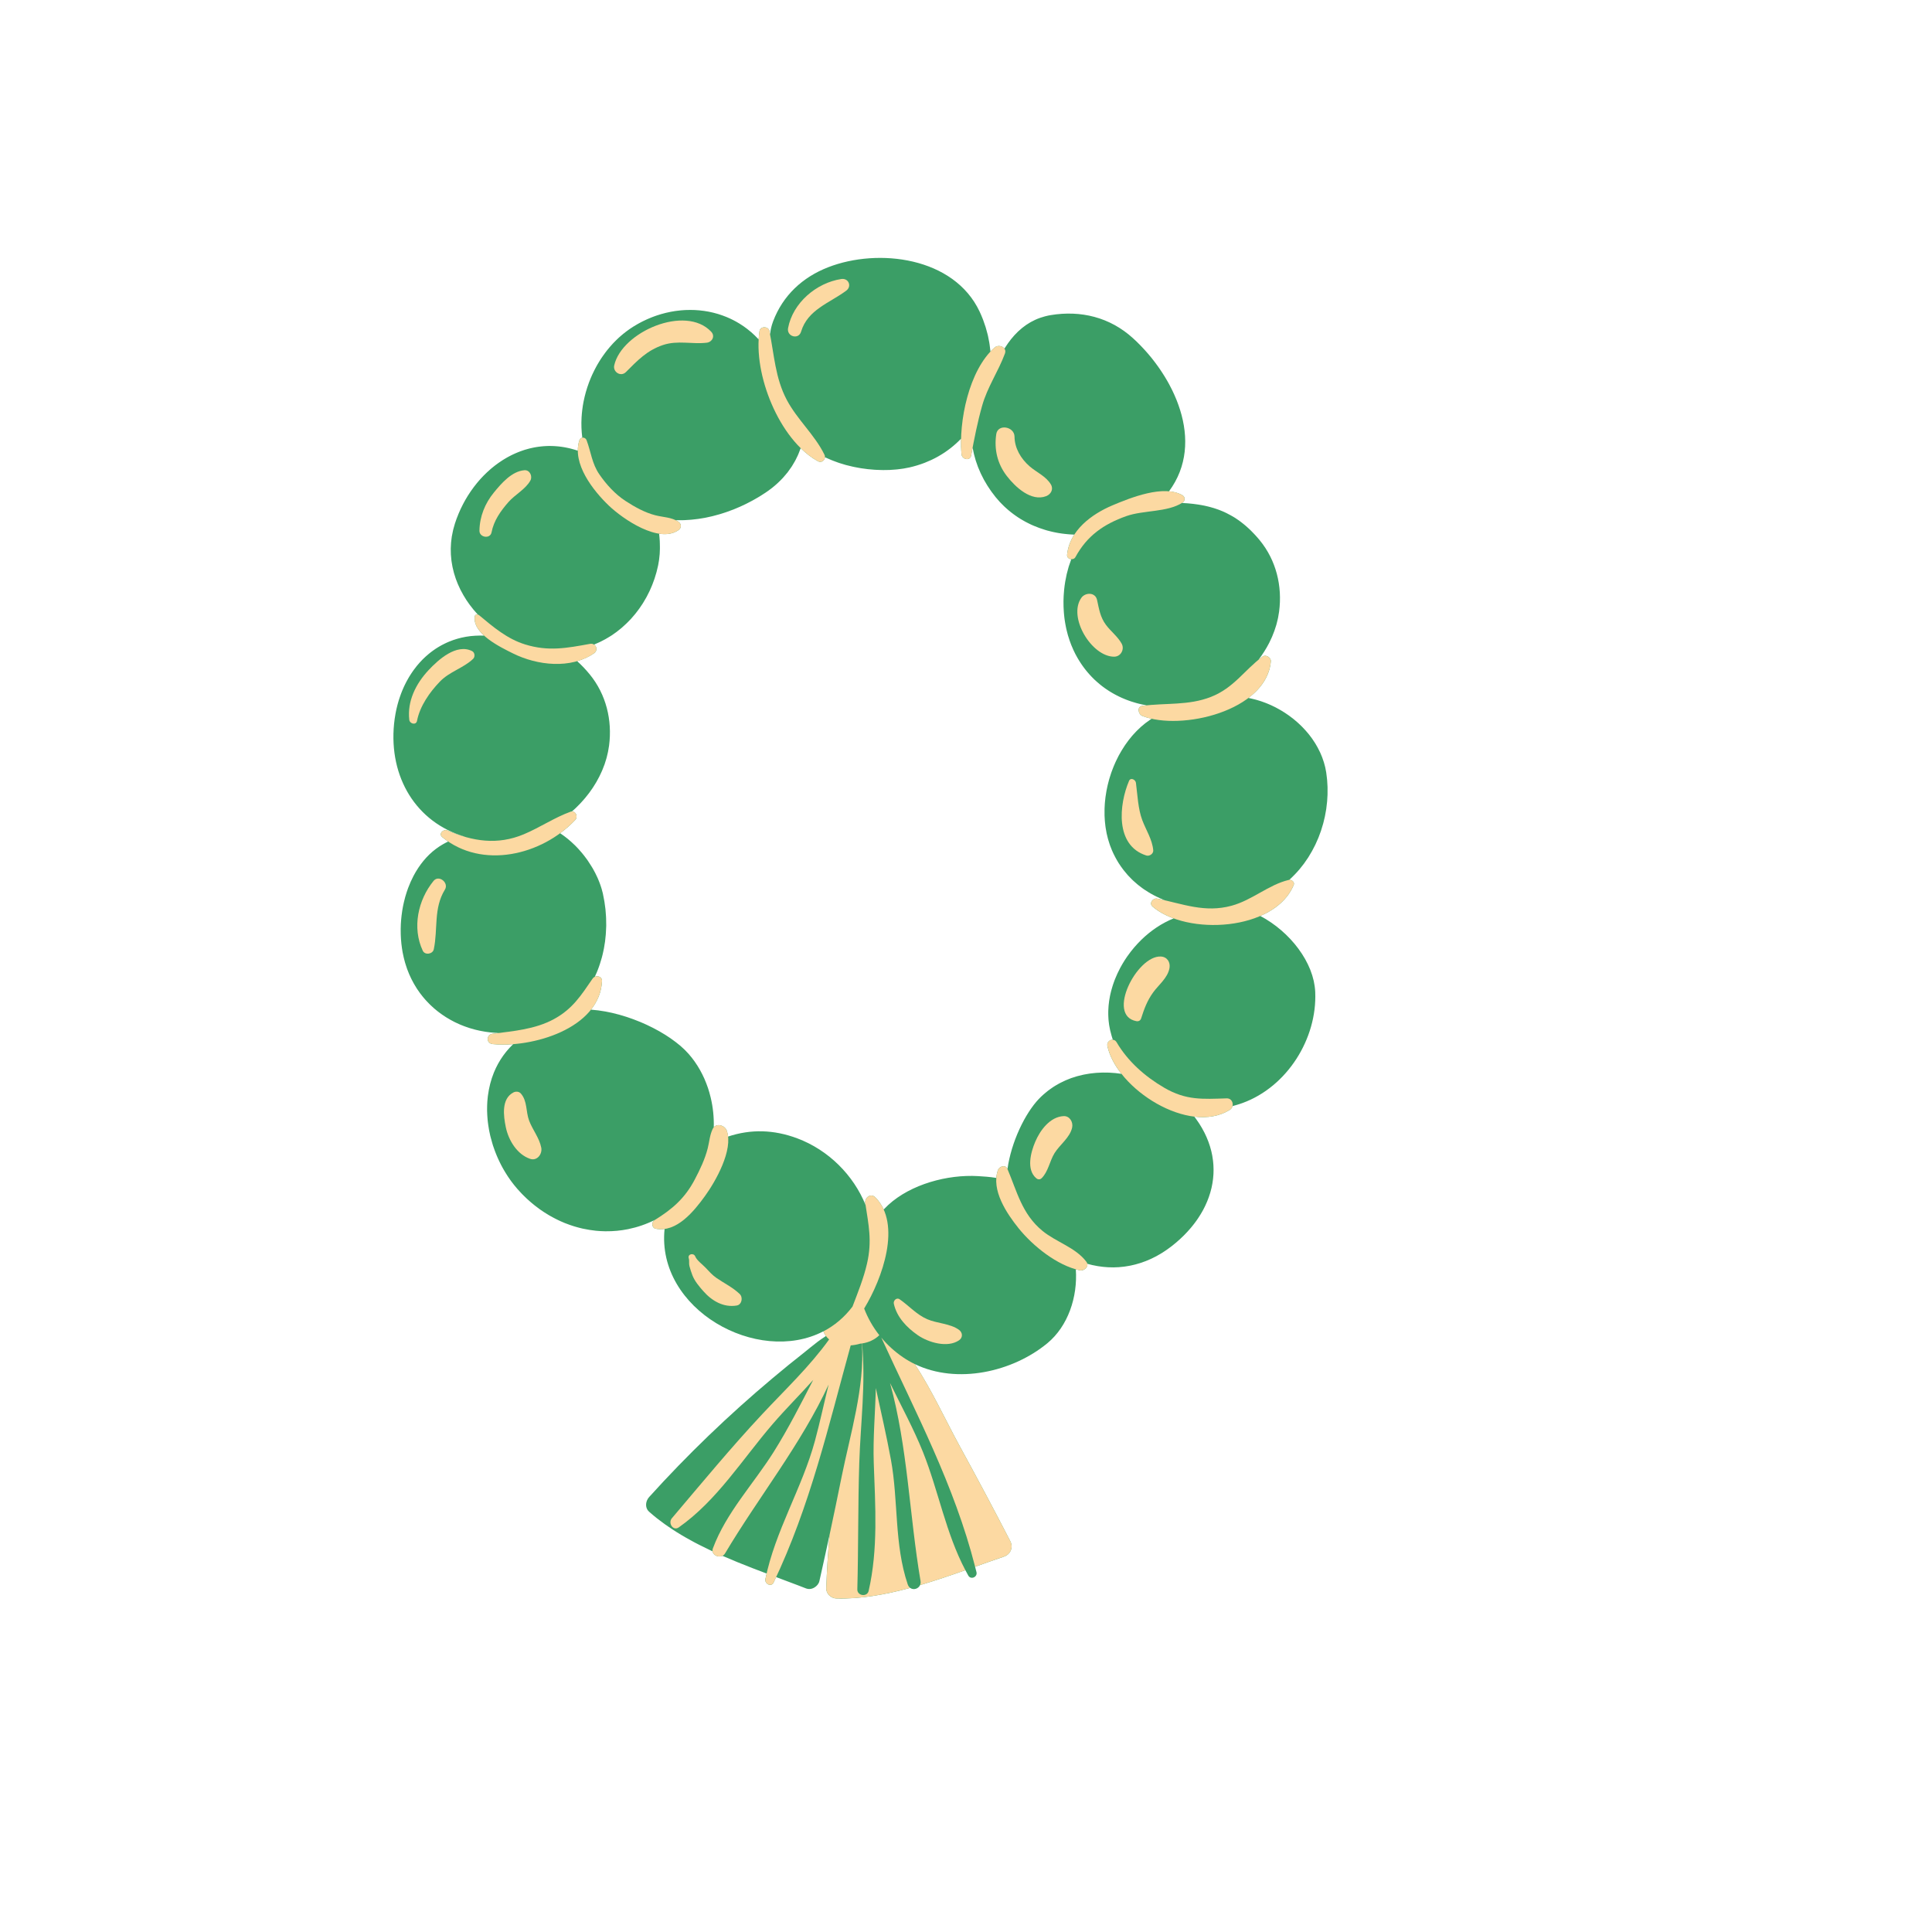 <svg xmlns="http://www.w3.org/2000/svg" xmlns:xlink="http://www.w3.org/1999/xlink" width="500" zoomAndPan="magnify" viewBox="0 0 375 375" height="500" preserveAspectRatio="xMidYMid meet" version="1.0"><defs><clipPath id="999e0408d5"><path d="M 76 50 L 257.676 50 L 257.676 310.484 L 76 310.484 Z M 76 50 " clip-rule="nonzero"/></clipPath><clipPath id="824c1bdb63"><path d="M 130 232 L 177 232 L 177 310.484 L 130 310.484 Z M 130 232 " clip-rule="nonzero"/></clipPath></defs><g clip-path="url(#999e0408d5)"><path fill="#3b9e66" d="M 193.699 227.109 C 193.523 227.609 193.426 228.117 193.387 228.633 C 192.09 228.418 190.805 228.34 189.809 228.281 C 183.926 227.941 176.809 229.844 172.41 233.883 C 172.102 234.168 171.805 234.461 171.52 234.758 C 171.129 233.898 170.602 233.109 169.914 232.414 C 169.016 231.508 167.785 232.465 167.953 233.555 C 167.969 233.668 167.984 233.773 168.004 233.883 C 165.656 228.098 160.824 223.227 154.742 220.949 C 150.176 219.246 145.738 219.137 141.312 220.605 C 141.27 220.215 141.199 219.836 141.078 219.484 C 140.723 218.477 139.273 217.969 138.543 218.809 C 138.594 216.867 138.395 214.918 137.945 213.035 C 137.941 213.027 137.941 213.02 137.938 213.012 C 137.867 212.703 137.785 212.402 137.699 212.102 C 137.695 212.082 137.691 212.066 137.684 212.043 C 137.602 211.754 137.512 211.469 137.418 211.184 C 137.406 211.152 137.395 211.121 137.383 211.086 C 137.289 210.816 137.195 210.547 137.09 210.281 C 137.074 210.234 137.051 210.188 137.031 210.141 C 136.934 209.891 136.832 209.641 136.727 209.395 C 136.695 209.332 136.664 209.266 136.637 209.203 C 136.531 208.977 136.43 208.75 136.316 208.527 C 136.277 208.445 136.23 208.367 136.188 208.285 C 136.086 208.082 135.98 207.879 135.867 207.68 C 135.812 207.578 135.75 207.48 135.691 207.383 C 135.586 207.207 135.484 207.031 135.379 206.859 C 135.297 206.734 135.215 206.617 135.133 206.496 C 135.035 206.352 134.945 206.203 134.844 206.059 C 134.734 205.91 134.621 205.762 134.512 205.613 C 134.43 205.508 134.352 205.395 134.27 205.289 C 134.07 205.035 133.863 204.789 133.648 204.547 C 133.445 204.32 133.227 204.086 132.996 203.859 C 132.953 203.816 132.91 203.777 132.867 203.734 C 132.641 203.516 132.402 203.293 132.152 203.074 C 132.105 203.035 132.059 202.996 132.012 202.953 C 131.48 202.504 130.902 202.059 130.281 201.625 C 130.23 201.586 130.176 201.547 130.121 201.512 C 129.816 201.305 129.508 201.098 129.184 200.895 C 129.129 200.859 129.07 200.824 129.012 200.789 C 128.68 200.582 128.336 200.379 127.984 200.176 C 127.633 199.973 127.27 199.781 126.906 199.594 C 126.84 199.559 126.773 199.523 126.711 199.492 C 126.352 199.309 125.992 199.133 125.621 198.961 C 125.555 198.926 125.492 198.898 125.422 198.867 C 125.047 198.695 124.664 198.527 124.281 198.363 C 124.27 198.359 124.262 198.355 124.254 198.355 C 123.863 198.191 123.469 198.039 123.07 197.891 C 122.996 197.859 122.918 197.832 122.844 197.805 C 122.453 197.664 122.066 197.527 121.676 197.398 C 121.598 197.375 121.523 197.352 121.449 197.328 C 121.055 197.203 120.664 197.082 120.27 196.973 C 120.246 196.965 120.227 196.961 120.203 196.953 C 119.801 196.84 119.395 196.738 118.988 196.645 C 118.902 196.625 118.816 196.605 118.73 196.582 C 118.336 196.496 117.941 196.414 117.547 196.34 C 117.469 196.328 117.387 196.312 117.305 196.301 C 116.918 196.23 116.531 196.172 116.148 196.121 C 116.117 196.117 116.086 196.113 116.055 196.109 C 115.656 196.059 115.258 196.02 114.863 195.988 C 114.812 195.984 114.758 195.977 114.707 195.973 C 115.941 194.418 116.734 192.582 116.852 190.449 C 116.895 189.621 116.055 189.328 115.445 189.605 C 115.543 189.398 115.633 189.188 115.727 188.977 C 115.766 188.883 115.812 188.793 115.852 188.695 C 116.016 188.309 116.164 187.91 116.301 187.512 C 116.352 187.371 116.398 187.23 116.445 187.086 C 116.555 186.754 116.66 186.41 116.754 186.07 C 116.781 185.973 116.812 185.883 116.836 185.785 C 116.949 185.371 117.043 184.953 117.129 184.531 C 117.16 184.387 117.188 184.242 117.219 184.102 C 117.285 183.73 117.348 183.359 117.402 182.984 C 117.414 182.906 117.43 182.828 117.441 182.746 C 117.5 182.309 117.543 181.871 117.578 181.43 C 117.59 181.293 117.598 181.16 117.605 181.02 C 117.637 180.613 117.652 180.203 117.664 179.793 C 117.664 179.742 117.668 179.691 117.668 179.641 C 117.672 179.184 117.664 178.727 117.645 178.273 C 117.641 178.148 117.633 178.023 117.629 177.902 C 117.602 177.457 117.574 177.016 117.527 176.574 C 117.527 176.555 117.523 176.531 117.523 176.508 C 117.473 176.047 117.406 175.586 117.336 175.129 C 117.316 175.016 117.297 174.898 117.277 174.785 C 117.199 174.324 117.113 173.867 117.012 173.41 C 116.941 173.117 116.863 172.824 116.777 172.527 C 116.75 172.43 116.715 172.332 116.684 172.23 C 116.621 172.035 116.555 171.836 116.484 171.637 C 116.441 171.516 116.398 171.398 116.352 171.281 C 116.281 171.102 116.215 170.922 116.137 170.746 C 116.082 170.617 116.027 170.492 115.973 170.363 C 115.895 170.195 115.816 170.027 115.734 169.859 C 115.672 169.727 115.609 169.598 115.543 169.465 C 115.461 169.301 115.371 169.141 115.281 168.977 C 115.211 168.848 115.137 168.711 115.062 168.578 C 114.973 168.422 114.879 168.27 114.781 168.117 C 114.609 167.828 114.422 167.543 114.23 167.262 C 114.16 167.156 114.09 167.051 114.02 166.941 C 113.898 166.773 113.773 166.605 113.645 166.438 C 113.57 166.34 113.5 166.238 113.422 166.141 C 113.289 165.973 113.156 165.805 113.02 165.637 C 112.941 165.547 112.871 165.461 112.793 165.371 C 112.648 165.199 112.504 165.031 112.352 164.867 C 112.281 164.789 112.211 164.715 112.141 164.637 C 111.98 164.469 111.816 164.297 111.652 164.129 C 111.594 164.074 111.539 164.023 111.484 163.969 C 110.652 163.156 109.758 162.426 108.816 161.793 C 108.785 161.773 108.754 161.75 108.723 161.73 C 109.781 160.949 110.773 160.086 111.664 159.137 C 112.207 158.562 111.793 157.48 111.031 157.496 C 111.281 157.277 111.527 157.055 111.766 156.824 C 111.832 156.758 111.902 156.688 111.969 156.621 C 112.176 156.422 112.375 156.219 112.574 156.012 C 112.668 155.91 112.762 155.812 112.855 155.707 C 113.035 155.512 113.211 155.312 113.383 155.113 C 113.461 155.023 113.543 154.93 113.617 154.84 C 113.848 154.559 114.074 154.277 114.293 153.988 C 114.367 153.895 114.43 153.797 114.5 153.703 C 114.656 153.488 114.812 153.273 114.961 153.051 C 115.035 152.938 115.113 152.824 115.188 152.707 C 115.34 152.477 115.484 152.238 115.629 151.996 C 115.68 151.91 115.734 151.828 115.781 151.742 C 115.965 151.426 116.137 151.105 116.301 150.781 C 116.352 150.68 116.402 150.578 116.449 150.477 C 116.57 150.234 116.684 149.988 116.793 149.742 C 116.844 149.625 116.891 149.516 116.941 149.398 C 117.062 149.105 117.18 148.812 117.285 148.512 C 117.305 148.461 117.328 148.406 117.348 148.352 C 117.469 148 117.578 147.648 117.68 147.293 C 117.707 147.188 117.734 147.082 117.766 146.98 C 117.836 146.711 117.902 146.438 117.961 146.164 C 117.984 146.055 118.008 145.945 118.031 145.836 C 118.102 145.469 118.168 145.098 118.219 144.727 C 118.867 139.793 117.652 134.777 114.457 130.883 C 113.66 129.914 112.852 129.066 112.02 128.328 C 113.18 127.992 114.289 127.5 115.293 126.812 C 115.988 126.328 115.855 125.469 115.301 125.113 C 115.387 125.082 115.465 125.039 115.547 125.004 C 115.773 124.91 115.996 124.812 116.219 124.711 C 116.332 124.66 116.449 124.609 116.566 124.551 C 116.863 124.406 117.152 124.254 117.441 124.094 C 117.555 124.035 117.668 123.969 117.777 123.902 C 118.008 123.77 118.238 123.633 118.465 123.488 C 118.547 123.434 118.633 123.383 118.719 123.328 C 119 123.141 119.277 122.941 119.555 122.742 C 119.652 122.668 119.746 122.598 119.844 122.523 C 120.09 122.336 120.332 122.145 120.566 121.945 C 120.629 121.895 120.688 121.844 120.75 121.789 C 121 121.574 121.246 121.348 121.484 121.117 C 121.566 121.043 121.648 120.965 121.727 120.887 C 121.98 120.637 122.23 120.383 122.473 120.121 C 122.512 120.074 122.551 120.027 122.594 119.98 C 122.809 119.742 123.016 119.504 123.219 119.254 C 123.281 119.176 123.348 119.102 123.41 119.02 C 123.637 118.734 123.855 118.445 124.07 118.148 C 124.113 118.09 124.152 118.027 124.195 117.969 C 124.383 117.707 124.559 117.438 124.734 117.168 C 124.777 117.09 124.824 117.02 124.871 116.945 C 125.066 116.629 125.254 116.309 125.438 115.98 C 125.477 115.91 125.512 115.836 125.555 115.762 C 125.711 115.473 125.859 115.176 126.004 114.875 C 126.035 114.812 126.066 114.75 126.098 114.688 C 126.258 114.344 126.41 113.996 126.551 113.641 C 126.582 113.559 126.617 113.477 126.648 113.395 C 126.777 113.062 126.902 112.734 127.016 112.395 C 127.031 112.352 127.047 112.312 127.059 112.27 C 127.184 111.902 127.297 111.527 127.398 111.152 C 127.422 111.062 127.449 110.973 127.469 110.883 C 127.57 110.5 127.664 110.113 127.746 109.719 C 127.812 109.406 127.863 109.086 127.91 108.766 C 127.922 108.676 127.934 108.586 127.945 108.492 C 127.98 108.211 128.012 107.926 128.035 107.637 C 128.039 107.574 128.047 107.512 128.051 107.445 C 128.07 107.148 128.078 106.852 128.086 106.551 C 128.086 106.426 128.086 106.297 128.086 106.172 C 128.086 105.938 128.082 105.703 128.074 105.473 C 128.07 105.316 128.066 105.164 128.059 105.012 C 128.043 104.754 128.023 104.492 128 104.234 C 127.984 104.094 127.973 103.953 127.957 103.816 C 127.949 103.742 127.945 103.664 127.934 103.59 C 129.328 103.801 130.633 103.641 131.695 102.898 C 132.285 102.48 132.301 101.695 131.695 101.281 C 131.516 101.16 131.328 101.055 131.137 100.965 C 131.203 100.965 131.266 100.965 131.328 100.965 C 131.418 100.969 131.508 100.969 131.594 100.969 C 131.934 100.973 132.277 100.973 132.621 100.965 C 132.738 100.961 132.859 100.957 132.977 100.953 C 133.297 100.938 133.621 100.918 133.941 100.891 C 134.059 100.883 134.176 100.875 134.293 100.863 C 134.656 100.828 135.016 100.789 135.379 100.738 C 135.449 100.73 135.52 100.723 135.586 100.711 C 136.027 100.648 136.465 100.574 136.902 100.492 C 136.953 100.48 137.004 100.469 137.055 100.461 C 137.43 100.387 137.805 100.305 138.18 100.215 C 138.305 100.184 138.434 100.152 138.559 100.117 C 138.859 100.039 139.156 99.961 139.453 99.875 C 139.594 99.836 139.738 99.793 139.879 99.754 C 140.168 99.664 140.465 99.57 140.754 99.473 C 140.883 99.43 141.012 99.387 141.141 99.34 C 141.496 99.219 141.848 99.086 142.199 98.949 C 142.258 98.93 142.316 98.91 142.375 98.887 C 142.785 98.723 143.191 98.551 143.594 98.371 C 143.699 98.328 143.805 98.277 143.91 98.227 C 144.203 98.094 144.496 97.957 144.781 97.816 C 144.922 97.746 145.059 97.676 145.195 97.605 C 145.453 97.477 145.711 97.34 145.965 97.203 C 146.102 97.129 146.242 97.055 146.375 96.977 C 146.641 96.832 146.898 96.68 147.156 96.527 C 147.273 96.457 147.391 96.387 147.508 96.316 C 147.875 96.09 148.238 95.855 148.598 95.617 C 148.992 95.355 149.371 95.078 149.734 94.793 C 149.785 94.754 149.836 94.715 149.883 94.68 C 150.227 94.406 150.551 94.133 150.859 93.848 C 150.922 93.789 150.984 93.73 151.047 93.672 C 151.344 93.395 151.633 93.109 151.902 92.816 C 151.965 92.75 152.023 92.684 152.082 92.617 C 152.348 92.32 152.602 92.023 152.844 91.719 C 152.891 91.656 152.938 91.594 152.984 91.527 C 153.188 91.262 153.383 90.988 153.566 90.711 C 153.617 90.633 153.672 90.562 153.719 90.484 C 153.91 90.191 154.082 89.891 154.25 89.59 C 154.312 89.48 154.375 89.367 154.434 89.254 C 154.586 88.969 154.723 88.68 154.855 88.391 C 154.914 88.258 154.973 88.125 155.027 87.988 C 155.145 87.703 155.258 87.422 155.355 87.133 C 155.375 87.082 155.395 87.035 155.414 86.988 C 156.453 88.008 157.574 88.871 158.75 89.52 C 159.43 89.891 160.086 89.383 160.121 88.746 C 160.137 88.754 160.156 88.762 160.172 88.77 C 160.25 88.809 160.332 88.84 160.41 88.879 C 160.715 89.023 161.023 89.16 161.344 89.285 C 161.473 89.34 161.605 89.391 161.738 89.441 C 162.02 89.559 162.312 89.66 162.605 89.762 C 162.727 89.805 162.848 89.848 162.969 89.887 C 163.371 90.02 163.777 90.145 164.191 90.258 C 164.27 90.277 164.352 90.293 164.43 90.316 C 164.773 90.406 165.117 90.488 165.461 90.566 C 165.602 90.598 165.746 90.629 165.883 90.656 C 166.188 90.719 166.496 90.773 166.801 90.828 C 166.93 90.852 167.062 90.875 167.191 90.895 C 167.617 90.961 168.039 91.02 168.461 91.066 C 168.523 91.074 168.582 91.078 168.645 91.082 C 169.016 91.121 169.379 91.152 169.742 91.176 C 169.883 91.188 170.016 91.195 170.152 91.199 C 170.457 91.215 170.762 91.227 171.066 91.23 C 171.191 91.234 171.32 91.238 171.445 91.238 C 171.859 91.238 172.27 91.234 172.676 91.219 C 172.707 91.215 172.734 91.215 172.766 91.211 C 173.145 91.195 173.516 91.168 173.879 91.133 C 174 91.125 174.121 91.109 174.238 91.098 C 174.527 91.066 174.809 91.031 175.086 90.988 C 175.199 90.973 175.312 90.957 175.43 90.938 C 175.801 90.875 176.172 90.809 176.527 90.727 C 176.984 90.625 177.43 90.504 177.867 90.375 C 177.965 90.344 178.062 90.316 178.16 90.285 C 178.59 90.152 179.016 90.008 179.43 89.848 C 179.465 89.836 179.5 89.82 179.539 89.805 C 179.934 89.648 180.32 89.484 180.699 89.309 C 180.762 89.277 180.824 89.25 180.891 89.219 C 181.297 89.027 181.691 88.824 182.074 88.605 C 182.109 88.586 182.141 88.57 182.168 88.551 C 182.555 88.332 182.926 88.102 183.289 87.863 C 183.309 87.848 183.324 87.84 183.344 87.828 C 183.723 87.574 184.086 87.309 184.445 87.031 C 184.465 87.012 184.492 86.996 184.512 86.98 C 185.223 86.426 185.887 85.824 186.504 85.188 C 186.516 85.172 186.531 85.16 186.543 85.148 C 186.516 86.215 186.543 87.238 186.629 88.176 C 186.719 89.172 188.285 89.555 188.492 88.43 C 188.586 87.918 188.684 87.406 188.781 86.895 C 188.789 86.922 188.793 86.949 188.797 86.973 C 188.938 87.758 189.129 88.535 189.367 89.309 C 189.387 89.379 189.41 89.445 189.434 89.516 C 189.551 89.891 189.68 90.262 189.824 90.629 C 189.828 90.637 189.832 90.648 189.832 90.652 C 189.98 91.035 190.141 91.41 190.316 91.785 C 190.348 91.859 190.383 91.93 190.418 92.004 C 190.566 92.312 190.719 92.621 190.883 92.926 C 190.918 92.996 190.953 93.066 190.992 93.137 C 191.188 93.492 191.395 93.844 191.613 94.191 C 191.648 94.254 191.691 94.312 191.73 94.375 C 191.914 94.664 192.105 94.949 192.301 95.23 C 192.367 95.324 192.43 95.414 192.496 95.504 C 192.738 95.84 192.988 96.172 193.254 96.496 C 193.508 96.812 193.773 97.117 194.043 97.406 C 194.137 97.508 194.234 97.602 194.328 97.699 C 194.512 97.891 194.691 98.078 194.883 98.258 C 194.996 98.367 195.117 98.473 195.234 98.582 C 195.406 98.738 195.578 98.895 195.758 99.043 C 195.887 99.152 196.02 99.262 196.152 99.367 C 196.324 99.504 196.496 99.637 196.672 99.766 C 196.812 99.871 196.953 99.973 197.098 100.074 C 197.27 100.195 197.445 100.312 197.617 100.43 C 197.77 100.527 197.918 100.625 198.07 100.719 C 198.246 100.824 198.422 100.926 198.598 101.027 C 198.758 101.117 198.914 101.211 199.078 101.297 C 199.25 101.391 199.426 101.477 199.605 101.566 C 199.77 101.648 199.938 101.734 200.109 101.812 C 200.277 101.895 200.453 101.965 200.621 102.039 C 201.348 102.352 202.09 102.621 202.844 102.848 C 202.977 102.887 203.113 102.93 203.246 102.969 C 203.469 103.031 203.695 103.086 203.922 103.141 C 204.062 103.176 204.203 103.211 204.34 103.242 C 204.57 103.293 204.797 103.34 205.027 103.383 C 205.168 103.406 205.309 103.438 205.453 103.461 C 205.68 103.5 205.914 103.535 206.145 103.566 C 206.285 103.586 206.426 103.602 206.566 103.617 C 206.801 103.648 207.035 103.672 207.273 103.691 C 207.41 103.703 207.543 103.715 207.68 103.723 C 207.922 103.742 208.164 103.754 208.41 103.762 C 208.441 103.766 208.48 103.77 208.516 103.77 C 207.766 104.934 207.262 106.242 207.121 107.691 C 207.074 108.199 207.492 108.512 207.93 108.539 C 207.926 108.551 207.926 108.562 207.922 108.574 C 207.773 108.961 207.637 109.359 207.512 109.762 C 207.488 109.832 207.465 109.895 207.441 109.961 C 207.316 110.383 207.199 110.812 207.098 111.246 C 207.082 111.305 207.066 111.359 207.051 111.418 C 206.953 111.844 206.867 112.277 206.793 112.715 C 206.781 112.789 206.762 112.855 206.754 112.922 C 206.668 113.434 206.602 113.945 206.547 114.469 C 206.512 114.84 206.48 115.211 206.461 115.578 C 206.457 115.699 206.453 115.82 206.445 115.938 C 206.438 116.184 206.426 116.43 206.422 116.676 C 206.422 116.816 206.426 116.953 206.426 117.098 C 206.426 117.316 206.426 117.539 206.434 117.758 C 206.438 117.906 206.445 118.051 206.457 118.199 C 206.465 118.41 206.477 118.617 206.492 118.82 C 206.504 118.973 206.516 119.121 206.531 119.27 C 206.547 119.473 206.57 119.672 206.594 119.875 C 206.613 120.02 206.633 120.168 206.652 120.316 C 206.68 120.512 206.715 120.711 206.746 120.906 C 206.77 121.051 206.793 121.195 206.824 121.34 C 206.859 121.535 206.898 121.73 206.941 121.926 C 206.973 122.066 207.004 122.203 207.035 122.34 C 207.082 122.543 207.137 122.742 207.191 122.945 C 207.223 123.066 207.258 123.195 207.289 123.316 C 207.359 123.547 207.434 123.777 207.508 124.004 C 207.535 124.09 207.562 124.184 207.59 124.27 C 207.695 124.582 207.812 124.887 207.93 125.188 C 207.969 125.285 208.012 125.379 208.051 125.473 C 208.137 125.68 208.223 125.887 208.316 126.09 C 208.371 126.215 208.43 126.332 208.488 126.453 C 208.57 126.625 208.652 126.797 208.738 126.965 C 208.809 127.094 208.879 127.219 208.945 127.344 C 209.031 127.5 209.117 127.66 209.207 127.812 C 209.281 127.941 209.363 128.066 209.438 128.191 C 209.527 128.34 209.621 128.484 209.715 128.629 C 209.797 128.758 209.879 128.883 209.969 129.008 C 210.062 129.148 210.156 129.281 210.258 129.418 C 210.348 129.543 210.438 129.664 210.531 129.785 C 210.633 129.918 210.738 130.051 210.84 130.176 C 210.938 130.297 211.035 130.418 211.137 130.531 C 211.242 130.66 211.352 130.781 211.465 130.906 C 211.566 131.02 211.668 131.133 211.773 131.246 C 211.891 131.367 212.008 131.488 212.129 131.605 C 212.234 131.711 212.34 131.82 212.449 131.926 C 212.582 132.051 212.723 132.172 212.855 132.293 C 213.059 132.48 213.27 132.656 213.484 132.832 C 213.613 132.938 213.742 133.047 213.875 133.148 C 214.004 133.25 214.141 133.348 214.277 133.445 C 214.398 133.535 214.527 133.629 214.652 133.715 C 214.793 133.812 214.938 133.906 215.078 134 C 215.207 134.082 215.336 134.168 215.465 134.246 C 215.609 134.34 215.762 134.426 215.91 134.512 C 216.043 134.59 216.176 134.664 216.309 134.738 C 216.465 134.824 216.617 134.906 216.773 134.984 C 216.91 135.055 217.051 135.125 217.188 135.191 C 217.348 135.27 217.508 135.344 217.672 135.418 C 217.812 135.48 217.953 135.539 218.098 135.602 C 218.262 135.672 218.43 135.742 218.598 135.805 C 218.742 135.863 218.887 135.914 219.035 135.969 C 219.207 136.031 219.379 136.094 219.555 136.152 C 219.703 136.199 219.852 136.246 220 136.289 C 220.18 136.348 220.359 136.402 220.543 136.453 C 220.691 136.496 220.836 136.531 220.984 136.57 C 221.48 136.691 221.98 136.809 222.496 136.898 C 222.512 136.902 222.527 136.906 222.547 136.91 C 222.277 136.938 222.004 136.973 221.73 137.008 C 220.613 137.156 220.926 138.652 221.73 138.969 C 222.281 139.184 222.887 139.359 223.523 139.504 C 223.453 139.555 223.383 139.605 223.309 139.652 C 223.238 139.699 223.168 139.75 223.098 139.797 C 222.867 139.957 222.637 140.121 222.414 140.297 C 222.355 140.344 222.293 140.387 222.234 140.434 C 221.957 140.652 221.684 140.879 221.418 141.117 C 221.402 141.133 221.383 141.152 221.367 141.168 C 221.125 141.387 220.895 141.609 220.664 141.84 C 220.594 141.914 220.523 141.988 220.453 142.059 C 220.27 142.25 220.094 142.441 219.918 142.637 C 219.855 142.715 219.785 142.789 219.719 142.863 C 219.492 143.133 219.266 143.406 219.051 143.688 C 219.047 143.695 219.039 143.703 219.035 143.711 C 218.824 143.984 218.625 144.262 218.43 144.547 C 218.367 144.637 218.305 144.73 218.246 144.824 C 218.105 145.035 217.965 145.25 217.836 145.469 C 217.773 145.566 217.711 145.664 217.652 145.766 C 217.496 146.031 217.344 146.297 217.195 146.57 C 217.172 146.613 217.145 146.66 217.121 146.703 C 216.957 147.016 216.801 147.336 216.648 147.656 C 216.598 147.758 216.555 147.863 216.504 147.965 C 216.402 148.199 216.297 148.43 216.199 148.668 C 216.152 148.781 216.105 148.895 216.062 149.008 C 215.957 149.273 215.855 149.543 215.758 149.809 C 215.734 149.883 215.703 149.957 215.68 150.031 C 215.562 150.371 215.453 150.711 215.352 151.055 C 215.324 151.152 215.297 151.254 215.266 151.355 C 215.195 151.609 215.129 151.863 215.066 152.121 C 215.035 152.238 215.008 152.359 214.98 152.477 C 214.918 152.746 214.863 153.016 214.809 153.289 C 214.793 153.375 214.773 153.461 214.758 153.551 C 214.691 153.902 214.637 154.258 214.59 154.613 C 214.578 154.699 214.566 154.789 214.555 154.879 C 214.523 155.152 214.492 155.426 214.469 155.699 C 214.457 155.82 214.449 155.934 214.441 156.051 C 214.422 156.32 214.41 156.59 214.398 156.855 C 214.395 156.953 214.391 157.047 214.391 157.145 C 214.379 157.504 214.379 157.859 214.391 158.215 C 214.391 158.281 214.395 158.348 214.398 158.414 C 214.41 158.707 214.426 158.996 214.449 159.285 C 214.457 159.398 214.469 159.508 214.48 159.617 C 214.504 159.879 214.535 160.141 214.566 160.398 C 214.582 160.496 214.594 160.598 214.609 160.695 C 214.66 161.043 214.719 161.391 214.793 161.734 C 214.801 161.77 214.812 161.809 214.82 161.852 C 214.887 162.152 214.957 162.453 215.039 162.754 C 215.066 162.855 215.098 162.957 215.129 163.059 C 215.199 163.305 215.273 163.551 215.355 163.789 C 215.387 163.887 215.418 163.988 215.453 164.082 C 215.57 164.41 215.695 164.734 215.832 165.051 C 216.004 165.461 216.195 165.848 216.395 166.23 C 216.445 166.324 216.492 166.418 216.543 166.512 C 216.742 166.883 216.953 167.246 217.176 167.598 C 217.199 167.633 217.223 167.668 217.25 167.703 C 217.453 168.02 217.668 168.324 217.895 168.625 C 217.957 168.715 218.023 168.801 218.09 168.887 C 218.336 169.199 218.582 169.504 218.844 169.797 C 218.898 169.859 218.953 169.914 219.008 169.977 C 219.23 170.215 219.457 170.449 219.688 170.676 C 219.773 170.762 219.859 170.844 219.949 170.93 C 220.223 171.184 220.5 171.43 220.785 171.664 C 220.875 171.738 220.969 171.809 221.059 171.883 C 221.281 172.059 221.508 172.23 221.738 172.398 C 221.852 172.477 221.961 172.555 222.07 172.633 C 222.363 172.836 222.664 173.027 222.973 173.211 C 223.09 173.285 223.211 173.352 223.328 173.422 C 223.559 173.551 223.793 173.68 224.027 173.805 C 224.152 173.871 224.273 173.938 224.402 173.996 C 224.719 174.156 225.039 174.305 225.371 174.445 C 225.496 174.504 225.629 174.555 225.758 174.609 C 225.871 174.652 225.984 174.703 226.098 174.75 C 225.609 174.637 225.121 174.523 224.617 174.422 C 223.785 174.25 222.961 175.32 223.719 175.973 C 224.828 176.922 226.23 177.684 227.809 178.258 C 225.512 179.18 223.375 180.621 221.535 182.414 C 220.543 183.383 219.637 184.449 218.836 185.59 C 218.801 185.637 218.77 185.684 218.738 185.73 C 218.609 185.918 218.484 186.105 218.359 186.297 C 218.316 186.367 218.273 186.434 218.227 186.504 C 218.113 186.688 218 186.867 217.891 187.055 C 217.844 187.133 217.801 187.215 217.754 187.293 C 217.648 187.477 217.547 187.66 217.445 187.844 C 217.406 187.918 217.367 187.996 217.332 188.07 C 217.02 188.664 216.738 189.273 216.488 189.895 C 216.438 190.02 216.387 190.145 216.336 190.273 C 216.281 190.422 216.227 190.574 216.172 190.727 C 216.121 190.863 216.074 191.008 216.027 191.148 C 215.98 191.293 215.934 191.441 215.891 191.586 C 215.844 191.738 215.801 191.891 215.758 192.043 C 215.719 192.18 215.68 192.32 215.645 192.461 C 215.605 192.629 215.566 192.793 215.527 192.961 C 215.5 193.09 215.469 193.219 215.445 193.344 C 215.402 193.559 215.363 193.773 215.332 193.984 C 215.316 194.07 215.301 194.152 215.289 194.234 C 215.242 194.527 215.211 194.82 215.184 195.113 C 215.172 195.215 215.168 195.32 215.16 195.422 C 215.145 195.621 215.133 195.82 215.125 196.02 C 215.117 196.133 215.117 196.254 215.113 196.371 C 215.109 196.555 215.109 196.738 215.113 196.926 C 215.113 197.047 215.117 197.164 215.125 197.285 C 215.133 197.473 215.145 197.656 215.156 197.844 C 215.168 197.957 215.176 198.074 215.188 198.188 C 215.207 198.391 215.234 198.59 215.262 198.789 C 215.277 198.887 215.289 198.984 215.305 199.078 C 215.352 199.375 215.406 199.668 215.477 199.961 C 215.559 200.332 215.656 200.691 215.762 201.051 C 215.812 201.234 215.871 201.414 215.93 201.598 C 215.953 201.672 215.973 201.746 216 201.82 C 215.406 201.777 214.789 202.316 214.945 203.039 C 215.34 204.855 216.312 206.703 217.676 208.43 C 216.887 208.309 216.09 208.234 215.293 208.199 C 215.227 208.199 215.16 208.199 215.094 208.195 C 214.762 208.184 214.434 208.18 214.102 208.184 C 214.004 208.184 213.902 208.188 213.805 208.191 C 213.504 208.199 213.207 208.211 212.91 208.234 C 212.797 208.242 212.688 208.25 212.574 208.262 C 212.285 208.289 212 208.316 211.711 208.355 C 211.602 208.371 211.492 208.387 211.383 208.402 C 211.082 208.445 210.785 208.5 210.484 208.559 C 210.395 208.578 210.305 208.594 210.215 208.613 C 209.441 208.777 208.68 208.992 207.934 209.254 C 207.855 209.285 207.777 209.316 207.695 209.348 C 207.414 209.453 207.133 209.562 206.859 209.684 C 206.738 209.738 206.617 209.793 206.496 209.852 C 206.266 209.957 206.035 210.066 205.809 210.188 C 205.676 210.254 205.547 210.328 205.418 210.398 C 205.203 210.516 204.992 210.641 204.785 210.766 C 204.656 210.848 204.527 210.93 204.398 211.012 C 204.195 211.148 203.992 211.289 203.793 211.434 C 203.672 211.523 203.551 211.609 203.43 211.699 C 203.219 211.867 203.012 212.035 202.809 212.211 C 202.711 212.297 202.605 212.375 202.512 212.465 C 202.211 212.73 201.922 213.008 201.641 213.301 C 201.477 213.473 201.312 213.652 201.152 213.844 C 201.102 213.902 201.055 213.969 201.004 214.027 C 200.891 214.164 200.777 214.301 200.664 214.445 C 200.609 214.52 200.555 214.594 200.5 214.668 C 200.391 214.812 200.285 214.957 200.176 215.109 C 200.125 215.184 200.074 215.262 200.02 215.336 C 199.914 215.492 199.805 215.652 199.699 215.816 C 199.648 215.891 199.602 215.969 199.555 216.047 C 199.445 216.223 199.336 216.398 199.227 216.578 C 199.188 216.648 199.145 216.723 199.102 216.793 C 198.988 216.988 198.875 217.184 198.766 217.383 C 198.734 217.449 198.699 217.512 198.664 217.578 C 198.551 217.793 198.438 218.008 198.324 218.23 C 198.297 218.285 198.27 218.344 198.242 218.398 C 198.125 218.633 198.012 218.871 197.898 219.113 C 197.879 219.16 197.855 219.207 197.836 219.254 C 197.719 219.508 197.605 219.766 197.496 220.027 C 197.48 220.066 197.465 220.105 197.445 220.145 C 197.336 220.414 197.223 220.691 197.117 220.973 C 197.105 221 197.094 221.027 197.082 221.055 C 196.973 221.348 196.867 221.641 196.766 221.934 C 196.758 221.953 196.75 221.977 196.746 221.996 C 196.641 222.301 196.539 222.605 196.445 222.918 C 196.441 222.93 196.438 222.941 196.434 222.953 C 196.34 223.27 196.25 223.59 196.164 223.91 C 196.16 223.918 196.16 223.922 196.156 223.93 C 196.07 224.254 195.992 224.578 195.918 224.906 C 195.914 224.91 195.914 224.914 195.914 224.918 C 195.84 225.246 195.773 225.578 195.711 225.906 C 195.711 225.906 195.711 225.91 195.711 225.91 C 195.648 226.242 195.594 226.57 195.551 226.902 C 195.547 226.902 195.547 226.902 195.547 226.902 C 195.543 226.895 195.539 226.883 195.535 226.871 C 195.16 225.992 193.953 226.391 193.699 227.109 Z M 255.199 191.59 C 255.191 191.512 255.18 191.434 255.168 191.359 C 255.121 191.039 255.066 190.715 254.996 190.398 C 254.992 190.375 254.984 190.355 254.977 190.332 C 254.91 190.027 254.824 189.723 254.734 189.418 C 254.711 189.348 254.691 189.277 254.668 189.207 C 254.566 188.891 254.453 188.57 254.332 188.254 C 254.316 188.223 254.305 188.191 254.293 188.16 C 254.172 187.867 254.043 187.57 253.906 187.281 C 253.879 187.223 253.848 187.16 253.82 187.102 C 253.664 186.785 253.504 186.473 253.332 186.164 C 253.309 186.129 253.289 186.098 253.27 186.062 C 253.105 185.777 252.934 185.488 252.75 185.207 C 252.719 185.164 252.691 185.117 252.66 185.07 C 252.461 184.766 252.25 184.465 252.031 184.168 C 252.008 184.133 251.984 184.102 251.961 184.07 C 251.75 183.789 251.531 183.512 251.305 183.238 C 251.281 183.211 251.258 183.18 251.234 183.152 C 250.988 182.859 250.738 182.574 250.477 182.293 C 250.449 182.266 250.422 182.238 250.395 182.207 C 250.141 181.938 249.883 181.676 249.613 181.414 C 249.598 181.402 249.586 181.391 249.574 181.375 C 249.293 181.105 249.004 180.848 248.711 180.594 C 248.676 180.562 248.645 180.535 248.609 180.508 C 248.32 180.258 248.02 180.012 247.715 179.777 C 247.402 179.539 247.09 179.312 246.77 179.094 C 246.727 179.062 246.688 179.039 246.645 179.008 C 246.016 178.578 245.367 178.184 244.699 177.832 C 244.676 177.816 244.648 177.801 244.625 177.789 C 247.574 176.512 249.961 174.527 251.109 171.781 C 251.34 171.223 250.746 170.746 250.234 170.785 C 250.238 170.785 250.238 170.785 250.238 170.785 C 250.574 170.484 250.898 170.168 251.211 169.844 C 251.25 169.809 251.285 169.77 251.324 169.73 C 251.633 169.41 251.938 169.078 252.227 168.734 C 252.23 168.727 252.238 168.719 252.246 168.711 C 252.535 168.367 252.812 168.016 253.082 167.652 C 253.098 167.629 253.117 167.605 253.133 167.582 C 253.398 167.223 253.648 166.859 253.891 166.484 C 253.918 166.441 253.945 166.395 253.977 166.348 C 254.453 165.594 254.891 164.816 255.277 164.008 C 255.301 163.957 255.324 163.91 255.348 163.859 C 255.535 163.469 255.711 163.07 255.875 162.668 C 255.898 162.613 255.918 162.559 255.941 162.504 C 256.102 162.094 256.258 161.684 256.402 161.262 C 256.402 161.258 256.402 161.258 256.402 161.258 C 256.543 160.844 256.668 160.422 256.785 160 C 256.805 159.926 256.824 159.855 256.848 159.781 C 256.957 159.367 257.059 158.953 257.148 158.535 C 257.16 158.48 257.168 158.426 257.18 158.367 C 257.262 157.973 257.332 157.574 257.398 157.172 C 257.402 157.125 257.41 157.074 257.422 157.023 C 257.48 156.605 257.531 156.184 257.57 155.766 C 257.578 155.68 257.59 155.594 257.598 155.504 C 257.629 155.086 257.66 154.66 257.672 154.238 C 257.672 154.199 257.672 154.156 257.672 154.113 C 257.684 153.715 257.684 153.316 257.676 152.922 C 257.672 152.844 257.672 152.77 257.672 152.695 C 257.66 152.281 257.633 151.867 257.598 151.457 C 257.59 151.371 257.578 151.285 257.574 151.199 C 257.531 150.773 257.484 150.352 257.418 149.93 C 257.371 149.629 257.312 149.332 257.246 149.035 C 257.23 148.961 257.211 148.887 257.195 148.812 C 257.125 148.527 257.051 148.242 256.965 147.961 C 256.965 147.953 256.961 147.945 256.957 147.938 C 256.871 147.652 256.77 147.367 256.664 147.086 C 256.641 147.012 256.609 146.938 256.582 146.867 C 256.477 146.602 256.367 146.34 256.25 146.082 C 256.242 146.066 256.234 146.047 256.227 146.031 C 256.102 145.762 255.969 145.492 255.824 145.23 C 255.789 145.156 255.75 145.082 255.707 145.012 C 255.578 144.773 255.441 144.539 255.301 144.309 C 255.281 144.281 255.266 144.25 255.246 144.223 C 255.09 143.973 254.926 143.73 254.758 143.484 C 254.703 143.41 254.652 143.34 254.602 143.262 C 254.449 143.059 254.297 142.852 254.137 142.652 C 254.105 142.609 254.074 142.57 254.047 142.531 C 253.863 142.305 253.676 142.086 253.484 141.867 C 253.414 141.793 253.348 141.719 253.281 141.645 C 253.121 141.469 252.957 141.293 252.789 141.121 C 252.742 141.074 252.695 141.023 252.648 140.977 C 252.445 140.773 252.238 140.578 252.027 140.387 C 251.945 140.312 251.863 140.242 251.785 140.168 C 251.613 140.02 251.445 139.875 251.273 139.734 C 251.207 139.68 251.145 139.625 251.078 139.57 C 250.859 139.398 250.641 139.227 250.414 139.062 C 250.32 138.988 250.227 138.922 250.133 138.855 C 249.961 138.734 249.785 138.613 249.609 138.496 C 249.531 138.441 249.449 138.387 249.371 138.336 C 249.141 138.184 248.902 138.039 248.668 137.902 C 248.566 137.84 248.461 137.781 248.355 137.723 C 248.176 137.617 247.996 137.52 247.812 137.422 C 247.727 137.375 247.641 137.328 247.551 137.281 C 247.305 137.156 247.059 137.035 246.805 136.922 C 246.699 136.875 246.594 136.828 246.492 136.781 C 246.297 136.695 246.102 136.613 245.91 136.535 C 245.82 136.5 245.734 136.465 245.648 136.43 C 245.387 136.328 245.125 136.234 244.859 136.145 C 244.762 136.113 244.66 136.078 244.562 136.047 C 244.348 135.977 244.133 135.914 243.914 135.852 C 243.836 135.832 243.766 135.809 243.688 135.789 C 243.41 135.715 243.129 135.645 242.852 135.586 C 242.766 135.566 242.68 135.551 242.594 135.531 C 242.504 135.516 242.41 135.492 242.316 135.473 C 244.738 133.645 246.418 131.27 246.668 128.375 C 246.73 127.609 245.684 126.973 245.051 127.449 C 244.785 127.645 244.531 127.848 244.285 128.055 C 245.062 127.031 245.746 125.953 246.328 124.824 C 246.344 124.789 246.363 124.75 246.383 124.715 C 246.551 124.379 246.711 124.043 246.859 123.699 C 246.879 123.656 246.895 123.617 246.914 123.574 C 247.23 122.844 247.5 122.09 247.723 121.324 C 247.75 121.227 247.777 121.129 247.801 121.031 C 247.879 120.746 247.949 120.461 248.012 120.172 C 248.035 120.066 248.059 119.961 248.082 119.852 C 248.156 119.473 248.223 119.09 248.273 118.707 C 248.926 113.77 247.711 108.758 244.512 104.863 C 244.223 104.508 243.926 104.168 243.625 103.844 C 243.527 103.738 243.426 103.637 243.328 103.531 C 243.129 103.32 242.93 103.113 242.73 102.918 C 242.609 102.801 242.484 102.688 242.363 102.574 C 242.18 102.406 242 102.242 241.816 102.082 C 241.684 101.969 241.551 101.855 241.418 101.75 C 241.238 101.605 241.062 101.465 240.883 101.328 C 240.746 101.227 240.609 101.121 240.469 101.02 C 240.293 100.895 240.109 100.773 239.93 100.656 C 239.785 100.562 239.648 100.469 239.504 100.379 C 239.312 100.262 239.113 100.152 238.918 100.043 C 238.648 99.891 238.371 99.746 238.094 99.609 C 237.93 99.527 237.766 99.445 237.598 99.371 C 237.41 99.285 237.215 99.211 237.02 99.129 C 236.879 99.07 236.738 99.012 236.594 98.957 C 236.391 98.883 236.184 98.812 235.973 98.742 C 235.84 98.695 235.703 98.652 235.566 98.609 C 235.348 98.543 235.129 98.48 234.906 98.422 C 234.781 98.387 234.656 98.355 234.531 98.324 C 234.293 98.266 234.055 98.207 233.812 98.156 C 233.715 98.137 233.621 98.121 233.523 98.102 C 232.238 97.848 230.887 97.695 229.457 97.629 C 229.441 97.625 229.426 97.625 229.41 97.625 C 229.449 97.598 229.496 97.578 229.535 97.551 C 230.047 97.219 230.074 96.477 229.535 96.148 C 228.777 95.684 227.875 95.449 226.906 95.367 C 226.906 95.363 226.906 95.363 226.906 95.359 C 230.484 90.535 230.719 84.906 229.062 79.586 C 229.059 79.582 229.059 79.582 229.059 79.582 C 228.961 79.27 228.855 78.961 228.746 78.648 C 228.734 78.617 228.727 78.59 228.715 78.559 C 228.613 78.27 228.504 77.984 228.391 77.699 C 228.371 77.648 228.348 77.598 228.328 77.547 C 228.223 77.277 228.105 77.012 227.988 76.746 C 227.961 76.68 227.93 76.609 227.898 76.543 C 227.785 76.293 227.668 76.043 227.551 75.797 C 227.512 75.715 227.469 75.633 227.43 75.551 C 227.312 75.316 227.191 75.086 227.07 74.855 C 227.02 74.758 226.973 74.664 226.922 74.57 C 226.801 74.352 226.68 74.137 226.559 73.918 C 226.496 73.816 226.438 73.711 226.375 73.609 C 226.258 73.406 226.133 73.199 226.008 72.996 C 225.938 72.883 225.867 72.773 225.797 72.664 C 225.676 72.473 225.555 72.277 225.426 72.09 C 225.348 71.973 225.27 71.852 225.188 71.734 C 225.066 71.559 224.941 71.379 224.82 71.203 C 224.73 71.074 224.637 70.953 224.547 70.828 C 224.426 70.66 224.305 70.496 224.18 70.332 C 224.082 70.199 223.98 70.074 223.883 69.945 C 223.762 69.789 223.641 69.633 223.52 69.48 C 223.41 69.348 223.301 69.215 223.188 69.082 C 223.07 68.941 222.953 68.797 222.832 68.656 C 222.715 68.52 222.59 68.383 222.469 68.242 C 222.355 68.117 222.242 67.984 222.125 67.859 C 221.992 67.715 221.855 67.574 221.723 67.43 C 221.617 67.316 221.512 67.199 221.402 67.09 C 221.246 66.93 221.09 66.777 220.934 66.621 C 220.844 66.531 220.754 66.438 220.664 66.348 C 220.414 66.109 220.164 65.871 219.91 65.645 C 215.434 61.57 209.777 60.195 203.934 61.164 C 203.609 61.219 203.293 61.285 202.98 61.367 C 202.898 61.387 202.812 61.41 202.727 61.434 C 202.477 61.5 202.23 61.574 201.988 61.66 C 201.93 61.68 201.871 61.695 201.812 61.719 C 201.523 61.82 201.246 61.934 200.973 62.059 C 200.906 62.09 200.84 62.125 200.773 62.156 C 200.555 62.258 200.344 62.367 200.133 62.484 C 200.066 62.52 200 62.559 199.93 62.598 C 199.676 62.746 199.422 62.902 199.184 63.066 C 199.148 63.09 199.117 63.117 199.086 63.137 C 198.871 63.285 198.66 63.445 198.461 63.605 C 198.398 63.656 198.34 63.703 198.281 63.754 C 198.062 63.93 197.852 64.113 197.648 64.309 C 197.637 64.316 197.629 64.324 197.613 64.34 C 197.395 64.547 197.184 64.766 196.977 64.988 C 196.934 65.035 196.895 65.082 196.852 65.125 C 196.668 65.324 196.496 65.527 196.328 65.738 C 196.301 65.766 196.277 65.797 196.25 65.828 C 196.055 66.074 195.863 66.328 195.68 66.586 C 195.664 66.602 195.656 66.617 195.645 66.637 C 195.469 66.887 195.297 67.141 195.133 67.398 C 195.121 67.426 195.102 67.449 195.086 67.473 C 195.043 67.539 195 67.605 194.961 67.672 C 194.574 67.121 193.625 66.953 193.055 67.453 C 192.777 67.695 192.508 67.961 192.25 68.238 C 192.242 68.164 192.234 68.094 192.223 68.02 C 192.188 67.652 192.141 67.285 192.086 66.918 C 192.062 66.758 192.039 66.602 192.012 66.445 C 191.941 66.031 191.863 65.617 191.77 65.207 C 191.738 65.074 191.703 64.945 191.672 64.812 C 191.582 64.457 191.488 64.105 191.383 63.754 C 191.352 63.641 191.32 63.531 191.285 63.422 C 191.148 62.984 190.996 62.555 190.836 62.121 C 190.793 62.016 190.75 61.91 190.711 61.801 C 190.531 61.352 190.344 60.898 190.133 60.461 C 185.156 49.91 170.496 48.078 160.742 51.875 C 155.758 53.816 151.977 57.336 150.07 62.344 C 149.992 62.555 149.922 62.762 149.859 62.965 C 149.848 63.004 149.836 63.043 149.824 63.078 C 149.637 63.715 149.523 64.328 149.473 64.926 C 149.43 64.699 149.387 64.469 149.34 64.242 C 149.152 63.309 147.578 63.27 147.426 64.242 C 147.344 64.77 147.285 65.316 147.254 65.879 C 147.016 65.617 146.766 65.367 146.516 65.125 C 146.496 65.105 146.473 65.086 146.453 65.066 C 146.254 64.875 146.047 64.688 145.84 64.504 C 145.805 64.477 145.766 64.445 145.73 64.414 C 145.531 64.246 145.332 64.078 145.125 63.922 C 145.09 63.891 145.051 63.859 145.008 63.828 C 144.801 63.668 144.59 63.516 144.375 63.363 C 144.344 63.344 144.309 63.316 144.277 63.297 C 144.035 63.129 143.793 62.973 143.547 62.82 C 143.543 62.816 143.535 62.809 143.527 62.809 C 142.75 62.328 141.941 61.918 141.109 61.57 C 141.066 61.551 141.027 61.535 140.988 61.52 C 140.758 61.426 140.527 61.336 140.293 61.254 C 140.234 61.23 140.168 61.211 140.105 61.188 C 139.891 61.113 139.676 61.039 139.461 60.973 C 139.391 60.953 139.316 60.93 139.246 60.91 C 139.035 60.848 138.82 60.789 138.602 60.734 C 138.531 60.715 138.461 60.695 138.391 60.68 C 138.16 60.625 137.934 60.574 137.699 60.527 C 137.645 60.52 137.59 60.504 137.531 60.492 C 136.945 60.383 136.355 60.297 135.762 60.242 C 135.75 60.238 135.738 60.238 135.73 60.238 C 135.449 60.215 135.172 60.195 134.891 60.18 C 134.816 60.176 134.738 60.176 134.664 60.172 C 134.445 60.164 134.23 60.16 134.016 60.16 C 133.918 60.16 133.82 60.16 133.727 60.164 C 133.527 60.164 133.328 60.168 133.129 60.176 C 133.027 60.18 132.926 60.188 132.82 60.191 C 132.625 60.203 132.434 60.219 132.238 60.234 C 132.133 60.246 132.031 60.254 131.926 60.266 C 131.727 60.285 131.527 60.312 131.332 60.336 C 131.234 60.348 131.133 60.363 131.035 60.375 C 130.812 60.41 130.59 60.445 130.367 60.488 C 130.297 60.5 130.227 60.512 130.156 60.527 C 129.859 60.586 129.562 60.648 129.266 60.719 C 129.238 60.727 129.207 60.734 129.176 60.742 C 128.918 60.809 128.656 60.875 128.398 60.949 C 128.301 60.977 128.207 61.008 128.109 61.035 C 127.918 61.094 127.723 61.156 127.531 61.219 C 127.422 61.258 127.309 61.293 127.199 61.332 C 127.02 61.395 126.844 61.461 126.668 61.527 C 126.555 61.574 126.441 61.617 126.324 61.664 C 126.152 61.734 125.977 61.809 125.809 61.879 C 125.695 61.93 125.578 61.98 125.469 62.031 C 125.293 62.109 125.121 62.191 124.949 62.277 C 124.84 62.332 124.734 62.383 124.625 62.434 C 124.438 62.531 124.254 62.629 124.066 62.73 C 123.977 62.781 123.887 62.828 123.797 62.879 C 123.523 63.031 123.254 63.191 122.984 63.359 C 122.75 63.504 122.52 63.656 122.293 63.812 C 122.219 63.863 122.148 63.914 122.074 63.965 C 121.922 64.074 121.773 64.18 121.625 64.293 C 121.535 64.355 121.449 64.422 121.363 64.492 C 121.234 64.594 121.102 64.695 120.973 64.801 C 120.883 64.871 120.793 64.949 120.707 65.023 C 120.586 65.125 120.465 65.23 120.344 65.336 C 120.254 65.414 120.164 65.496 120.078 65.574 C 119.961 65.684 119.852 65.789 119.738 65.898 C 119.652 65.984 119.562 66.066 119.477 66.152 C 119.367 66.262 119.262 66.371 119.152 66.484 C 119.07 66.574 118.984 66.66 118.898 66.75 C 118.793 66.863 118.691 66.98 118.594 67.094 C 118.508 67.188 118.426 67.277 118.348 67.371 C 118.246 67.488 118.148 67.609 118.051 67.73 C 117.973 67.824 117.895 67.918 117.82 68.012 C 117.719 68.141 117.617 68.273 117.52 68.402 C 117.383 68.586 117.246 68.773 117.117 68.957 C 117.031 69.078 116.945 69.195 116.863 69.32 C 116.773 69.445 116.691 69.574 116.605 69.703 C 116.543 69.805 116.477 69.902 116.414 70.008 C 116.328 70.141 116.246 70.281 116.164 70.418 C 116.105 70.516 116.047 70.613 115.988 70.711 C 115.906 70.855 115.828 70.996 115.746 71.141 C 115.695 71.234 115.645 71.328 115.594 71.426 C 115.516 71.574 115.434 71.727 115.359 71.879 C 115.312 71.969 115.27 72.059 115.227 72.148 C 115.145 72.309 115.07 72.469 114.996 72.629 C 114.957 72.711 114.922 72.793 114.883 72.875 C 114.809 73.047 114.734 73.219 114.66 73.391 C 114.633 73.461 114.605 73.527 114.578 73.598 C 114.5 73.785 114.422 73.973 114.352 74.164 C 114.336 74.203 114.324 74.238 114.312 74.27 C 113.867 75.469 113.516 76.703 113.27 77.953 C 113.27 77.961 113.27 77.969 113.266 77.973 C 113.219 78.215 113.18 78.453 113.137 78.695 C 113.133 78.719 113.129 78.742 113.125 78.766 C 113.09 79 113.055 79.238 113.027 79.477 C 113.023 79.5 113.02 79.527 113.016 79.555 C 112.984 79.793 112.961 80.031 112.938 80.27 C 112.938 80.289 112.934 80.312 112.934 80.332 C 112.914 80.578 112.895 80.824 112.879 81.074 C 112.879 81.074 112.879 81.078 112.879 81.078 C 112.809 82.379 112.855 83.676 113.023 84.957 C 112.781 84.996 112.562 85.156 112.461 85.457 C 112.242 86.117 112.152 86.793 112.156 87.477 C 112.082 87.449 112.016 87.434 111.941 87.41 C 111.777 87.355 111.613 87.305 111.449 87.258 C 111.277 87.207 111.109 87.16 110.941 87.117 C 110.777 87.07 110.613 87.031 110.449 86.992 C 110.281 86.953 110.113 86.918 109.945 86.887 C 109.781 86.852 109.617 86.824 109.453 86.793 C 109.289 86.77 109.121 86.742 108.957 86.719 C 108.793 86.695 108.629 86.676 108.465 86.656 C 108.305 86.641 108.141 86.625 107.977 86.613 C 107.812 86.598 107.652 86.59 107.488 86.582 C 107.324 86.574 107.164 86.57 107.004 86.566 C 106.844 86.562 106.68 86.562 106.52 86.562 C 106.359 86.566 106.199 86.574 106.039 86.578 C 105.879 86.586 105.719 86.594 105.559 86.605 C 105.402 86.617 105.246 86.633 105.09 86.648 C 104.93 86.66 104.77 86.68 104.613 86.703 C 104.457 86.723 104.305 86.746 104.148 86.77 C 103.992 86.797 103.836 86.824 103.68 86.852 C 103.527 86.883 103.375 86.914 103.223 86.949 C 103.066 86.984 102.91 87.02 102.758 87.055 C 102.605 87.094 102.457 87.137 102.309 87.18 C 102.156 87.223 102.004 87.262 101.852 87.309 C 101.707 87.355 101.559 87.406 101.41 87.457 C 101.262 87.508 101.113 87.559 100.965 87.617 C 100.82 87.672 100.676 87.727 100.531 87.785 C 100.387 87.844 100.238 87.902 100.094 87.969 C 99.949 88.031 99.809 88.094 99.668 88.16 C 99.527 88.227 99.383 88.297 99.238 88.367 C 99.102 88.438 98.965 88.512 98.824 88.582 C 98.684 88.656 98.543 88.73 98.406 88.809 C 98.27 88.887 98.133 88.969 98 89.047 C 97.863 89.129 97.727 89.211 97.59 89.297 C 97.461 89.379 97.328 89.469 97.195 89.559 C 97.062 89.645 96.93 89.73 96.801 89.824 C 96.672 89.914 96.543 90.012 96.414 90.105 C 96.285 90.199 96.16 90.293 96.031 90.391 C 95.906 90.488 95.781 90.59 95.656 90.691 C 95.531 90.793 95.41 90.891 95.285 90.996 C 95.164 91.102 95.043 91.211 94.922 91.32 C 94.805 91.426 94.684 91.531 94.566 91.641 C 94.445 91.75 94.332 91.867 94.215 91.98 C 94.102 92.094 93.984 92.203 93.871 92.316 C 93.758 92.434 93.645 92.559 93.531 92.676 C 93.422 92.797 93.316 92.91 93.207 93.027 C 93.098 93.152 92.988 93.281 92.879 93.406 C 92.773 93.527 92.672 93.648 92.57 93.77 C 92.461 93.902 92.359 94.039 92.254 94.172 C 92.156 94.297 92.059 94.418 91.961 94.543 C 91.859 94.684 91.758 94.824 91.66 94.965 C 91.566 95.09 91.473 95.215 91.383 95.348 C 91.285 95.488 91.191 95.637 91.094 95.785 C 91.008 95.914 90.922 96.043 90.836 96.176 C 90.746 96.328 90.652 96.48 90.562 96.633 C 90.484 96.766 90.402 96.895 90.324 97.031 C 90.234 97.188 90.152 97.348 90.062 97.508 C 89.992 97.645 89.914 97.777 89.848 97.91 C 89.762 98.074 89.68 98.242 89.598 98.414 C 89.531 98.543 89.465 98.676 89.402 98.812 C 89.32 98.992 89.242 99.176 89.16 99.359 C 89.105 99.484 89.051 99.609 88.996 99.734 C 88.91 99.941 88.828 100.156 88.75 100.367 C 88.707 100.469 88.664 100.57 88.625 100.676 C 88.508 100.992 88.398 101.312 88.297 101.633 C 88.18 102 88.078 102.363 87.988 102.727 C 87.965 102.82 87.941 102.918 87.922 103.012 C 87.844 103.344 87.777 103.672 87.723 104 C 87.715 104.035 87.707 104.07 87.699 104.105 C 87.645 104.465 87.598 104.828 87.566 105.184 C 87.559 105.273 87.551 105.363 87.543 105.453 C 87.52 105.762 87.504 106.074 87.496 106.383 C 87.496 106.438 87.492 106.492 87.492 106.543 C 87.488 106.898 87.496 107.25 87.516 107.602 C 87.52 107.684 87.527 107.766 87.535 107.844 C 87.555 108.145 87.582 108.441 87.617 108.738 C 87.625 108.805 87.633 108.867 87.641 108.93 C 87.688 109.277 87.746 109.621 87.816 109.965 C 87.828 110.031 87.844 110.098 87.859 110.168 C 87.922 110.461 87.992 110.75 88.07 111.039 C 88.086 111.105 88.102 111.172 88.121 111.242 C 88.215 111.578 88.32 111.914 88.438 112.242 C 88.453 112.297 88.473 112.348 88.492 112.398 C 88.594 112.688 88.707 112.973 88.824 113.258 C 88.852 113.324 88.879 113.395 88.91 113.461 C 89.047 113.785 89.195 114.105 89.352 114.422 C 89.367 114.457 89.387 114.492 89.406 114.527 C 89.547 114.809 89.699 115.09 89.859 115.363 C 89.898 115.438 89.938 115.504 89.977 115.574 C 90.156 115.879 90.34 116.184 90.535 116.48 C 90.547 116.496 90.559 116.512 90.566 116.527 C 90.75 116.805 90.945 117.078 91.141 117.348 C 91.195 117.422 91.25 117.492 91.305 117.562 C 91.508 117.832 91.715 118.098 91.93 118.359 C 91.941 118.371 91.953 118.387 91.965 118.398 C 92.184 118.664 92.414 118.926 92.652 119.18 C 92.684 119.215 92.715 119.254 92.746 119.289 C 92.5 119.23 92.211 119.316 92.16 119.613 C 91.934 121.008 92.758 122.277 93.965 123.375 C 93.812 123.371 93.66 123.371 93.508 123.367 C 93.387 123.367 93.266 123.363 93.148 123.363 C 92.941 123.363 92.746 123.371 92.543 123.383 C 92.438 123.387 92.332 123.387 92.227 123.395 C 91.98 123.406 91.738 123.43 91.496 123.453 C 91.438 123.461 91.383 123.461 91.328 123.469 C 91.031 123.504 90.742 123.547 90.453 123.594 C 90.355 123.609 90.262 123.633 90.164 123.652 C 89.973 123.688 89.785 123.723 89.598 123.766 C 89.48 123.793 89.363 123.828 89.246 123.855 C 89.086 123.895 88.922 123.938 88.762 123.984 C 88.641 124.016 88.516 124.059 88.395 124.098 C 88.246 124.145 88.098 124.191 87.949 124.242 C 87.824 124.285 87.703 124.332 87.582 124.383 C 87.438 124.434 87.297 124.488 87.156 124.547 C 87.035 124.598 86.914 124.648 86.793 124.703 C 86.656 124.762 86.52 124.824 86.391 124.891 C 86.266 124.949 86.148 125.008 86.031 125.07 C 85.898 125.137 85.77 125.203 85.645 125.273 C 85.527 125.34 85.41 125.402 85.293 125.473 C 85.168 125.543 85.043 125.621 84.918 125.695 C 84.805 125.77 84.695 125.84 84.582 125.91 C 84.461 125.992 84.344 126.078 84.223 126.16 C 84.113 126.234 84.004 126.312 83.898 126.391 C 83.781 126.477 83.66 126.57 83.547 126.66 C 83.441 126.742 83.34 126.82 83.238 126.906 C 83.121 127 83.008 127.098 82.895 127.199 C 82.797 127.281 82.699 127.367 82.602 127.457 C 82.488 127.562 82.375 127.668 82.262 127.777 C 82.176 127.863 82.086 127.949 81.996 128.035 C 81.875 128.16 81.754 128.289 81.637 128.418 C 81.566 128.496 81.488 128.574 81.418 128.652 C 81.234 128.859 81.051 129.07 80.875 129.289 C 80.82 129.359 80.766 129.438 80.707 129.512 C 80.586 129.66 80.469 129.812 80.355 129.969 C 80.285 130.062 80.219 130.164 80.148 130.258 C 80.051 130.398 79.953 130.531 79.863 130.676 C 79.789 130.781 79.723 130.891 79.656 130.996 C 79.57 131.133 79.48 131.27 79.395 131.41 C 79.332 131.523 79.266 131.637 79.199 131.754 C 79.121 131.895 79.039 132.031 78.965 132.172 C 78.898 132.293 78.84 132.41 78.777 132.531 C 78.703 132.672 78.633 132.816 78.562 132.961 C 78.5 133.086 78.445 133.207 78.387 133.332 C 78.32 133.48 78.258 133.629 78.191 133.777 C 78.137 133.902 78.086 134.031 78.031 134.156 C 77.973 134.309 77.91 134.461 77.852 134.617 C 77.801 134.746 77.758 134.875 77.711 135.004 C 77.652 135.16 77.598 135.32 77.547 135.48 C 77.504 135.609 77.461 135.738 77.418 135.871 C 77.367 136.035 77.32 136.199 77.273 136.367 C 77.234 136.496 77.195 136.625 77.164 136.758 C 77.117 136.93 77.078 137.102 77.035 137.277 C 77.004 137.406 76.969 137.535 76.941 137.664 C 76.898 137.848 76.863 138.035 76.828 138.223 C 76.805 138.344 76.777 138.465 76.758 138.586 C 76.719 138.797 76.688 139.008 76.656 139.219 C 76.637 139.32 76.621 139.426 76.605 139.531 C 76.559 139.848 76.523 140.164 76.488 140.488 C 75.449 150.918 80.836 159.617 90.148 162.375 C 90.129 162.379 90.113 162.379 90.098 162.383 C 89.012 162.062 87.926 161.66 86.84 161.191 C 86.059 160.848 85.055 161.836 85.84 162.484 C 86.215 162.793 86.605 163.074 87 163.34 C 86.668 163.492 86.352 163.656 86.039 163.836 C 86.027 163.844 86.012 163.848 86 163.855 C 85.766 163.988 85.539 164.129 85.316 164.273 C 85.305 164.281 85.293 164.289 85.281 164.297 C 85.047 164.449 84.824 164.605 84.605 164.773 C 83.703 165.449 82.895 166.234 82.176 167.113 C 82.172 167.121 82.168 167.125 82.16 167.133 C 81.992 167.336 81.832 167.547 81.672 167.758 C 81.648 167.789 81.629 167.816 81.609 167.848 C 81.469 168.039 81.328 168.238 81.195 168.441 C 81.168 168.48 81.145 168.52 81.121 168.559 C 80.988 168.754 80.863 168.957 80.742 169.16 C 80.719 169.199 80.695 169.238 80.672 169.277 C 80.547 169.492 80.426 169.711 80.309 169.93 C 80.293 169.961 80.277 169.988 80.262 170.016 C 79.863 170.773 79.512 171.57 79.207 172.391 C 79.195 172.426 79.184 172.461 79.172 172.492 C 79.086 172.727 79.004 172.957 78.93 173.191 C 78.91 173.258 78.887 173.328 78.867 173.398 C 78.801 173.598 78.738 173.801 78.68 174.008 C 78.66 174.09 78.637 174.176 78.613 174.258 C 78.562 174.449 78.512 174.645 78.465 174.84 C 78.441 174.93 78.418 175.02 78.398 175.109 C 78.352 175.305 78.312 175.496 78.27 175.691 C 78.254 175.781 78.234 175.871 78.215 175.961 C 78.176 176.168 78.141 176.375 78.105 176.582 C 78.094 176.66 78.078 176.734 78.066 176.812 C 78.027 177.074 77.992 177.332 77.961 177.594 C 77.957 177.617 77.949 177.645 77.949 177.668 C 77.914 177.957 77.883 178.25 77.859 178.543 C 77.855 178.598 77.852 178.656 77.848 178.715 C 77.828 178.941 77.816 179.168 77.801 179.395 C 77.797 179.492 77.797 179.594 77.793 179.691 C 77.785 179.875 77.781 180.066 77.777 180.254 C 77.777 180.363 77.777 180.473 77.777 180.582 C 77.777 180.758 77.777 180.934 77.781 181.109 C 77.781 181.227 77.785 181.336 77.789 181.453 C 77.793 181.625 77.801 181.797 77.812 181.965 C 77.82 182.082 77.824 182.195 77.832 182.309 C 77.844 182.484 77.863 182.656 77.879 182.832 C 77.887 182.938 77.895 183.047 77.906 183.152 C 77.926 183.34 77.949 183.527 77.977 183.715 C 77.988 183.805 77.996 183.895 78.012 183.988 C 78.047 184.262 78.094 184.539 78.141 184.809 C 78.207 185.156 78.277 185.496 78.359 185.832 C 78.383 185.938 78.41 186.043 78.438 186.148 C 78.496 186.383 78.559 186.613 78.621 186.84 C 78.652 186.957 78.688 187.066 78.727 187.18 C 78.793 187.406 78.867 187.629 78.945 187.852 C 78.98 187.949 79.012 188.047 79.047 188.145 C 79.164 188.457 79.281 188.762 79.41 189.062 C 79.418 189.078 79.426 189.094 79.43 189.109 C 79.551 189.395 79.684 189.672 79.816 189.945 C 79.863 190.043 79.914 190.137 79.961 190.23 C 80.062 190.422 80.164 190.617 80.27 190.809 C 80.324 190.91 80.383 191.012 80.441 191.109 C 80.551 191.297 80.664 191.484 80.777 191.664 C 80.832 191.754 80.887 191.844 80.941 191.93 C 81.113 192.188 81.289 192.441 81.469 192.691 C 81.492 192.727 81.52 192.758 81.543 192.793 C 81.703 193.008 81.871 193.223 82.039 193.43 C 82.105 193.516 82.18 193.598 82.25 193.684 C 82.383 193.84 82.512 193.988 82.648 194.141 C 82.727 194.227 82.809 194.316 82.891 194.402 C 83.027 194.551 83.168 194.691 83.309 194.836 C 83.387 194.914 83.461 194.992 83.539 195.066 C 83.754 195.273 83.973 195.477 84.195 195.668 C 84.242 195.715 84.297 195.754 84.344 195.797 C 84.527 195.953 84.711 196.105 84.898 196.254 C 84.992 196.328 85.086 196.398 85.184 196.473 C 85.332 196.582 85.484 196.699 85.637 196.809 C 85.738 196.879 85.84 196.953 85.945 197.023 C 86.102 197.129 86.262 197.234 86.418 197.336 C 86.516 197.402 86.613 197.465 86.711 197.523 C 86.961 197.676 87.211 197.824 87.465 197.965 C 87.535 198.008 87.609 198.043 87.684 198.082 C 87.879 198.188 88.078 198.293 88.277 198.395 C 88.391 198.449 88.5 198.5 88.609 198.551 C 88.777 198.629 88.949 198.707 89.121 198.785 C 89.234 198.836 89.352 198.883 89.465 198.934 C 89.648 199.008 89.828 199.078 90.008 199.148 C 90.113 199.188 90.219 199.227 90.324 199.266 C 90.605 199.367 90.887 199.465 91.172 199.555 C 91.238 199.574 91.309 199.594 91.375 199.613 C 91.605 199.684 91.832 199.75 92.062 199.812 C 92.172 199.84 92.281 199.867 92.395 199.895 C 92.59 199.941 92.785 199.988 92.984 200.031 C 93.098 200.055 93.211 200.082 93.32 200.102 C 93.539 200.145 93.754 200.184 93.973 200.219 C 94.062 200.238 94.152 200.254 94.242 200.266 C 94.555 200.312 94.867 200.355 95.18 200.391 C 95.215 200.395 95.246 200.395 95.281 200.398 C 95.566 200.43 95.848 200.453 96.133 200.469 C 96.219 200.477 96.309 200.48 96.395 200.484 C 96.527 200.492 96.66 200.5 96.793 200.504 C 96.406 200.551 96.02 200.598 95.633 200.648 C 94.359 200.812 94.324 202.527 95.637 202.656 C 96.84 202.777 98.191 202.785 99.605 202.672 C 99.391 202.875 99.188 203.086 98.988 203.297 C 98.957 203.332 98.922 203.367 98.891 203.398 C 98.707 203.602 98.531 203.805 98.359 204.012 C 98.316 204.062 98.273 204.113 98.234 204.16 C 98.07 204.363 97.914 204.57 97.762 204.777 C 97.719 204.836 97.676 204.891 97.637 204.949 C 97.488 205.16 97.348 205.367 97.211 205.582 C 97.172 205.641 97.133 205.703 97.098 205.762 C 96.965 205.977 96.832 206.199 96.711 206.418 C 96.68 206.477 96.648 206.535 96.617 206.594 C 96.492 206.82 96.375 207.051 96.262 207.285 C 96.242 207.328 96.219 207.375 96.199 207.422 C 96.082 207.672 95.973 207.922 95.867 208.176 C 95.863 208.191 95.855 208.203 95.852 208.215 C 95.285 209.613 94.914 211.09 94.715 212.598 C 94.707 212.66 94.695 212.719 94.688 212.781 C 94.66 213.023 94.637 213.262 94.617 213.504 C 94.609 213.594 94.602 213.684 94.594 213.777 C 94.578 214 94.566 214.23 94.559 214.457 C 94.555 214.562 94.551 214.672 94.551 214.777 C 94.543 214.996 94.543 215.215 94.543 215.434 C 94.547 215.551 94.551 215.668 94.551 215.785 C 94.559 216 94.566 216.211 94.578 216.422 C 94.582 216.547 94.59 216.672 94.602 216.793 C 94.617 217.004 94.633 217.211 94.652 217.422 C 94.668 217.551 94.684 217.676 94.695 217.805 C 94.723 218.012 94.746 218.215 94.777 218.418 C 94.793 218.551 94.816 218.684 94.84 218.812 C 94.871 219.016 94.906 219.219 94.941 219.422 C 94.969 219.551 94.996 219.684 95.023 219.812 C 95.066 220.016 95.105 220.215 95.152 220.418 C 95.172 220.496 95.191 220.574 95.211 220.652 C 95.312 221.055 95.422 221.457 95.543 221.855 C 95.594 222.023 95.641 222.191 95.691 222.355 C 95.742 222.512 95.801 222.668 95.855 222.824 C 95.914 222.996 95.973 223.168 96.035 223.336 C 96.09 223.488 96.152 223.641 96.211 223.793 C 96.277 223.961 96.344 224.133 96.418 224.305 C 96.48 224.453 96.543 224.598 96.609 224.746 C 96.684 224.918 96.762 225.086 96.84 225.254 C 96.906 225.398 96.977 225.539 97.047 225.684 C 97.129 225.852 97.219 226.02 97.301 226.188 C 97.375 226.324 97.449 226.465 97.523 226.602 C 97.617 226.77 97.711 226.938 97.805 227.102 C 97.883 227.234 97.961 227.367 98.039 227.496 C 98.141 227.664 98.246 227.832 98.352 227.996 C 98.43 228.121 98.512 228.246 98.59 228.367 C 98.703 228.539 98.82 228.707 98.941 228.875 C 99.02 228.988 99.098 229.102 99.176 229.211 C 99.309 229.395 99.449 229.578 99.59 229.754 C 99.66 229.844 99.73 229.938 99.801 230.027 C 100.016 230.293 100.23 230.555 100.457 230.809 C 100.699 231.09 100.953 231.359 101.207 231.625 C 101.289 231.711 101.371 231.793 101.453 231.879 C 101.633 232.055 101.805 232.23 101.988 232.402 C 102.086 232.496 102.184 232.59 102.281 232.684 C 102.453 232.84 102.625 232.996 102.801 233.148 C 102.902 233.238 103.004 233.328 103.105 233.414 C 103.293 233.574 103.484 233.73 103.672 233.883 C 103.762 233.953 103.852 234.027 103.941 234.094 C 104.215 234.312 104.492 234.52 104.773 234.719 C 104.844 234.77 104.914 234.816 104.988 234.867 C 105.203 235.016 105.418 235.164 105.641 235.309 C 105.758 235.383 105.875 235.457 106 235.531 C 106.172 235.641 106.348 235.75 106.52 235.852 C 106.656 235.93 106.789 236.008 106.922 236.082 C 107.09 236.176 107.258 236.266 107.426 236.355 C 107.562 236.43 107.703 236.504 107.844 236.574 C 108.012 236.664 108.184 236.742 108.352 236.824 C 108.492 236.891 108.629 236.961 108.77 237.023 C 109.055 237.152 109.34 237.273 109.625 237.391 C 109.797 237.457 109.969 237.52 110.137 237.582 C 110.277 237.637 110.418 237.691 110.559 237.738 C 110.738 237.805 110.922 237.863 111.102 237.922 C 111.23 237.965 111.363 238.004 111.492 238.047 C 111.684 238.102 111.875 238.16 112.066 238.211 C 112.18 238.242 112.297 238.273 112.414 238.305 C 112.621 238.355 112.828 238.41 113.031 238.457 C 113.109 238.473 113.18 238.488 113.258 238.504 C 114.035 238.672 114.82 238.797 115.605 238.879 C 115.656 238.883 115.707 238.891 115.758 238.895 C 116.008 238.918 116.254 238.938 116.508 238.953 C 116.57 238.953 116.633 238.957 116.695 238.961 C 116.949 238.977 117.203 238.984 117.461 238.988 C 117.5 238.988 117.539 238.988 117.578 238.988 C 119.035 239.004 120.492 238.867 121.934 238.574 C 121.941 238.57 121.953 238.566 121.961 238.566 C 123.723 238.207 125.457 237.613 127.129 236.777 C 127.129 236.777 127.133 236.777 127.133 236.777 C 127.109 236.793 127.082 236.809 127.059 236.824 C 126.426 237.211 126.465 238.336 127.277 238.496 C 127.863 238.609 128.438 238.617 128.996 238.543 C 127.375 254.141 147.027 265.055 159.812 258.41 C 159.934 258.734 160.105 259.039 160.316 259.324 C 159.75 259.676 159.199 260.066 158.68 260.453 C 158.68 260.457 158.676 260.457 158.676 260.457 C 157.664 261.219 156.773 261.984 156.16 262.465 C 154.07 264.098 152.008 265.789 149.961 267.504 C 141.465 274.625 133.344 282.434 125.992 290.582 C 125.816 290.773 125.676 291.004 125.574 291.246 C 125.277 291.98 125.352 292.863 125.992 293.426 C 126.473 293.855 126.969 294.266 127.473 294.668 C 127.637 294.797 127.805 294.918 127.969 295.047 C 128.316 295.312 128.664 295.574 129.023 295.832 C 129.234 295.984 129.453 296.133 129.668 296.281 C 129.988 296.5 130.309 296.719 130.637 296.934 C 130.879 297.09 131.125 297.246 131.367 297.398 C 131.68 297.59 131.992 297.781 132.309 297.973 C 132.574 298.129 132.836 298.285 133.105 298.438 C 133.406 298.613 133.715 298.781 134.02 298.949 C 134.305 299.105 134.586 299.262 134.875 299.414 C 135.16 299.566 135.449 299.711 135.738 299.859 C 136.402 300.199 137.082 300.531 137.762 300.855 C 137.945 300.941 138.129 301.031 138.309 301.117 C 138.441 301.914 139.488 302.348 140.227 301.984 C 140.238 301.988 140.25 301.996 140.262 302 C 142.188 302.844 144.145 303.633 146.098 304.391 C 147 304.742 147.906 305.086 148.805 305.422 C 148.723 305.785 148.633 306.141 148.562 306.504 C 148.379 307.418 149.703 308.113 150.152 307.172 C 150.32 306.82 150.477 306.465 150.641 306.109 C 152.113 306.66 153.562 307.203 154.977 307.742 C 155.176 307.82 155.375 307.895 155.57 307.973 C 155.883 308.09 156.199 308.215 156.504 308.332 C 156.617 308.375 156.727 308.398 156.84 308.414 C 157.254 308.473 157.691 308.367 158.066 308.141 C 158.547 307.859 158.93 307.398 159.043 306.891 C 159.301 305.75 159.555 304.609 159.805 303.469 C 159.988 302.645 160.168 301.82 160.348 300.992 C 160.57 299.98 160.789 298.965 161.008 297.949 C 160.715 301.387 160.5 304.824 160.375 308.254 C 160.332 309.375 161.316 310.242 162.387 310.27 C 167.035 310.383 171.867 309.512 176.66 308.211 C 177.297 308.684 178.254 308.402 178.582 307.668 C 181.555 306.793 184.504 305.785 187.379 304.77 C 187.562 305.121 187.75 305.473 187.945 305.82 C 188.445 306.695 189.766 306.098 189.535 305.152 C 189.449 304.801 189.352 304.453 189.262 304.102 C 191.168 303.426 193.035 302.762 194.848 302.148 C 196.152 301.707 196.719 300.344 196.082 299.117 C 192.906 292.949 189.633 286.832 186.305 280.746 C 183.562 275.723 180.898 269.895 177.559 264.77 C 185.785 268.746 196.535 266.301 203.297 260.715 C 207.301 257.402 209.195 251.754 208.816 246.375 C 209.078 246.449 209.336 246.516 209.594 246.57 C 210.324 246.727 211.199 246.039 211.043 245.301 C 211.371 245.395 211.695 245.477 212.027 245.551 C 212.07 245.559 212.109 245.566 212.152 245.574 C 212.43 245.637 212.703 245.691 212.98 245.738 C 213.062 245.754 213.145 245.766 213.227 245.777 C 213.469 245.816 213.711 245.852 213.953 245.875 C 214.043 245.891 214.137 245.898 214.227 245.906 C 214.469 245.93 214.715 245.953 214.961 245.965 C 215.043 245.969 215.125 245.977 215.203 245.977 C 215.5 245.992 215.797 246 216.094 245.996 C 216.121 245.996 216.148 245.996 216.176 245.996 C 216.512 245.992 216.852 245.977 217.188 245.957 C 217.219 245.953 217.254 245.949 217.285 245.945 C 217.578 245.922 217.867 245.895 218.16 245.859 C 218.25 245.848 218.34 245.832 218.426 245.82 C 218.664 245.785 218.902 245.746 219.137 245.703 C 219.242 245.684 219.344 245.664 219.449 245.645 C 219.676 245.598 219.902 245.547 220.133 245.488 C 220.23 245.465 220.332 245.441 220.434 245.414 C 220.684 245.348 220.934 245.273 221.184 245.195 C 221.258 245.172 221.332 245.152 221.402 245.129 C 221.73 245.023 222.055 244.906 222.379 244.781 C 222.406 244.77 222.434 244.758 222.461 244.746 C 222.75 244.633 223.039 244.508 223.328 244.379 C 223.426 244.332 223.523 244.285 223.625 244.238 C 223.84 244.133 224.059 244.027 224.273 243.914 C 224.387 243.855 224.5 243.793 224.613 243.73 C 224.816 243.621 225.02 243.504 225.223 243.383 C 225.332 243.316 225.445 243.246 225.559 243.18 C 225.77 243.047 225.98 242.91 226.191 242.766 C 226.289 242.699 226.387 242.637 226.48 242.57 C 226.785 242.359 227.09 242.141 227.387 241.906 C 227.676 241.684 227.949 241.457 228.223 241.23 C 228.312 241.152 228.395 241.078 228.484 241.004 C 228.664 240.848 228.84 240.691 229.016 240.535 C 229.117 240.441 229.211 240.348 229.309 240.254 C 229.461 240.109 229.617 239.965 229.766 239.82 C 229.863 239.719 229.961 239.617 230.059 239.516 C 230.199 239.375 230.336 239.23 230.469 239.086 C 230.566 238.98 230.66 238.875 230.754 238.766 C 230.883 238.625 231.008 238.48 231.133 238.336 C 231.223 238.23 231.312 238.117 231.402 238.008 C 231.523 237.863 231.637 237.715 231.75 237.57 C 231.836 237.461 231.918 237.348 232 237.238 C 232.109 237.09 232.219 236.938 232.328 236.785 C 232.402 236.676 232.48 236.562 232.555 236.453 C 232.656 236.297 232.758 236.141 232.855 235.984 C 232.926 235.875 232.996 235.766 233.062 235.656 C 233.16 235.496 233.254 235.328 233.348 235.164 C 233.406 235.062 233.465 234.957 233.523 234.852 C 233.617 234.672 233.707 234.496 233.797 234.316 C 233.844 234.223 233.891 234.129 233.938 234.031 C 234.035 233.828 234.125 233.621 234.211 233.418 C 234.246 233.344 234.277 233.277 234.305 233.207 C 234.539 232.641 234.742 232.07 234.91 231.496 C 234.918 231.477 234.922 231.457 234.926 231.438 C 235.004 231.172 235.074 230.906 235.137 230.641 C 235.148 230.574 235.164 230.508 235.18 230.445 C 235.227 230.223 235.273 230 235.312 229.777 C 235.324 229.695 235.34 229.613 235.352 229.535 C 235.383 229.324 235.414 229.117 235.441 228.906 C 235.453 228.82 235.461 228.73 235.469 228.645 C 235.488 228.438 235.508 228.238 235.52 228.031 C 235.523 227.941 235.531 227.852 235.535 227.762 C 235.543 227.559 235.547 227.352 235.551 227.148 C 235.551 227.059 235.547 226.969 235.547 226.879 C 235.547 226.676 235.539 226.469 235.527 226.262 C 235.52 226.176 235.516 226.09 235.512 226.004 C 235.496 225.793 235.473 225.578 235.453 225.363 C 235.441 225.285 235.438 225.207 235.422 225.125 C 235.395 224.902 235.359 224.68 235.32 224.453 C 235.309 224.387 235.301 224.32 235.289 224.254 C 235.242 224.008 235.188 223.766 235.133 223.523 C 235.117 223.473 235.109 223.426 235.098 223.379 C 235.031 223.094 234.949 222.812 234.863 222.527 C 234.859 222.523 234.859 222.52 234.859 222.512 C 234.492 221.324 233.984 220.145 233.32 218.988 C 233.305 218.961 233.293 218.941 233.277 218.914 C 233.129 218.656 232.973 218.398 232.809 218.145 C 232.781 218.102 232.75 218.055 232.723 218.012 C 232.566 217.777 232.406 217.543 232.238 217.309 C 232.199 217.254 232.16 217.199 232.121 217.145 C 232.023 217.012 231.93 216.875 231.824 216.742 C 234.312 217.031 236.703 216.676 238.703 215.426 C 238.984 215.246 239.156 214.977 239.227 214.688 C 239.328 214.664 239.434 214.633 239.535 214.605 C 239.684 214.562 239.836 214.523 239.984 214.48 C 240.387 214.363 240.797 214.234 241.199 214.086 C 249.828 210.934 255.672 201.621 255.285 192.559 C 255.273 192.234 255.242 191.91 255.199 191.59 " fill-opacity="1" fill-rule="nonzero"/></g><g clip-path="url(#824c1bdb63)"><path fill="#fcd9a2" d="M 176.191 307.531 C 173.547 299.727 174.398 291.344 172.926 283.316 C 172.07 278.668 171 274.047 169.996 269.418 C 169.887 274.242 169.422 279.055 169.598 284.02 C 169.891 292.289 170.465 300.68 168.602 308.797 C 168.32 310.035 166.375 309.762 166.406 308.5 C 166.625 300.352 166.52 292.16 166.781 284.02 C 167.031 276.191 168.074 268.562 167.32 260.762 C 168.559 260.586 169.797 260.035 170.676 259.16 C 169.422 257.566 168.434 255.816 167.734 253.984 C 171.289 248.148 175.051 237.598 169.914 232.414 C 169.016 231.508 167.785 232.465 167.953 233.559 C 168.598 237.797 169.293 240.836 168.301 245.203 C 167.648 248.074 166.523 250.852 165.469 253.609 C 163.859 255.727 161.941 257.316 159.824 258.414 C 160.043 259.004 160.43 259.547 160.93 259.988 C 157.125 265.27 152.449 269.676 147.973 274.461 C 141.941 280.91 136.113 287.969 130.398 294.707 C 129.629 295.617 130.648 297.238 131.754 296.461 C 139.18 291.238 144.105 283.234 149.949 276.438 C 152.523 273.445 155.281 270.715 157.848 267.84 C 155.402 272.555 153.012 277.301 150.176 281.809 C 146.25 288.055 140.984 293.539 138.375 300.527 C 137.852 301.926 140.004 302.738 140.73 301.52 C 147.203 290.633 155.496 280.336 160.84 268.738 C 159.938 272.363 159.164 276.031 158.184 279.656 C 155.691 288.855 150.457 297.129 148.562 306.5 C 148.379 307.418 149.707 308.109 150.156 307.172 C 157.254 292.281 160.797 276.832 165.121 261.141 C 165.738 261.094 166.363 260.984 166.957 260.805 C 167.07 260.793 167.18 260.781 167.293 260.766 C 167.887 269.148 164.996 278.512 163.379 286.539 C 162.613 290.344 161.824 294.148 161.012 297.941 C 160.715 301.383 160.5 304.82 160.375 308.254 C 160.336 309.371 161.32 310.238 162.391 310.266 C 167.039 310.383 171.867 309.512 176.664 308.211 C 176.461 308.059 176.297 307.84 176.191 307.531 " fill-opacity="1" fill-rule="nonzero"/></g><path fill="#fcd9a2" d="M 172.754 268.43 C 176.195 280.906 176.504 294.074 178.672 306.848 C 178.727 307.16 178.688 307.434 178.582 307.668 C 181.555 306.793 184.504 305.785 187.379 304.77 C 183.578 297.586 182.156 289.359 179.145 281.832 C 177.297 277.219 174.902 272.875 172.754 268.43 " fill-opacity="1" fill-rule="nonzero"/><path fill="#fcd9a2" d="M 186.305 280.742 C 183.562 275.723 180.906 269.895 177.57 264.773 C 176.77 264.391 175.988 263.938 175.242 263.426 C 173.637 262.328 172.234 261.043 171.059 259.629 C 177.789 274.316 185.234 288.277 189.266 304.098 C 191.172 303.422 193.039 302.758 194.855 302.145 C 196.156 301.707 196.723 300.34 196.086 299.113 C 192.906 292.945 189.637 286.832 186.305 280.742 " fill-opacity="1" fill-rule="nonzero"/><path fill="#fcd9a2" d="M 115.023 189.953 C 112.758 193.246 111.125 195.859 107.473 197.832 C 103.84 199.793 99.645 200.137 95.637 200.648 C 94.363 200.809 94.328 202.523 95.637 202.656 C 103.176 203.41 116.34 199.723 116.852 190.449 C 116.906 189.402 115.535 189.203 115.023 189.953 " fill-opacity="1" fill-rule="nonzero"/><path fill="#fcd9a2" d="M 110.742 157.551 C 107.562 158.715 104.773 160.633 101.648 161.941 C 96.559 164.066 91.758 163.324 86.844 161.188 C 86.059 160.848 85.059 161.836 85.844 162.484 C 93.52 168.793 105.148 166.062 111.664 159.133 C 112.27 158.488 111.68 157.207 110.742 157.551 " fill-opacity="1" fill-rule="nonzero"/><path fill="#fcd9a2" d="M 99.578 126.832 C 104.293 129.176 110.789 129.91 115.293 126.812 C 116.25 126.148 115.648 124.766 114.52 124.973 C 110.016 125.793 106.469 126.48 101.965 125.098 C 98.426 124.012 95.738 121.695 92.977 119.398 C 92.727 119.191 92.23 119.215 92.164 119.613 C 91.617 122.988 97.191 125.648 99.578 126.832 " fill-opacity="1" fill-rule="nonzero"/><path fill="#fcd9a2" d="M 131.695 102.898 C 132.289 102.48 132.305 101.695 131.695 101.281 C 130.375 100.383 128.746 100.41 127.223 100.02 C 125.16 99.496 123.195 98.395 121.422 97.242 C 119.398 95.93 117.684 94.035 116.328 92.066 C 114.895 89.992 114.711 87.719 113.859 85.457 C 113.609 84.793 112.699 84.746 112.465 85.457 C 110.977 89.984 115.148 95.246 118.184 98.148 C 120.898 100.738 127.895 105.562 131.695 102.898 " fill-opacity="1" fill-rule="nonzero"/><path fill="#fcd9a2" d="M 188.492 88.43 C 189.098 85.176 189.727 81.965 190.625 78.777 C 191.648 75.125 193.773 72.105 195.059 68.617 C 195.504 67.406 193.883 66.73 193.055 67.449 C 188.047 71.855 186.055 81.82 186.629 88.176 C 186.723 89.172 188.285 89.555 188.492 88.43 " fill-opacity="1" fill-rule="nonzero"/><path fill="#fcd9a2" d="M 158.754 89.52 C 159.602 89.984 160.422 89.07 160.02 88.25 C 158.156 84.422 154.75 81.461 152.715 77.621 C 150.461 73.367 150.273 68.84 149.34 64.242 C 149.156 63.309 147.578 63.27 147.426 64.242 C 146.125 72.488 151.211 85.367 158.754 89.52 " fill-opacity="1" fill-rule="nonzero"/><path fill="#fcd9a2" d="M 208.742 108.129 C 211 103.988 214.207 101.75 218.609 100.18 C 221.945 98.996 226.605 99.465 229.535 97.551 C 230.047 97.219 230.074 96.477 229.535 96.148 C 225.957 93.965 219.371 96.637 215.949 98.078 C 211.883 99.789 207.57 102.977 207.125 107.691 C 207.043 108.566 208.348 108.859 208.742 108.129 " fill-opacity="1" fill-rule="nonzero"/><path fill="#fcd9a2" d="M 136.812 232.184 C 138.902 229.309 142.379 223.18 141.078 219.484 C 140.684 218.367 138.941 217.859 138.332 219.129 C 137.758 220.312 137.691 221.609 137.367 222.887 C 136.828 225.004 135.875 227 134.863 228.926 C 132.957 232.578 130.473 234.719 127.062 236.82 C 126.43 237.211 126.469 238.336 127.281 238.492 C 131.336 239.297 134.73 235.055 136.812 232.184 " fill-opacity="1" fill-rule="nonzero"/><path fill="#fcd9a2" d="M 221.73 138.965 C 229.195 141.922 245.832 138.023 246.668 128.375 C 246.73 127.609 245.684 126.977 245.051 127.449 C 241.457 130.133 239.508 133.512 235.039 135.27 C 230.68 136.984 226.223 136.398 221.734 137.008 C 220.613 137.156 220.926 138.648 221.73 138.965 " fill-opacity="1" fill-rule="nonzero"/><path fill="#fcd9a2" d="M 250.121 170.797 C 246.203 171.75 243.086 174.695 239.066 175.797 C 233.848 177.223 229.605 175.441 224.621 174.422 C 223.785 174.25 222.961 175.32 223.719 175.969 C 230.355 181.66 247.363 180.754 251.109 171.781 C 251.355 171.184 250.648 170.664 250.121 170.797 " fill-opacity="1" fill-rule="nonzero"/><path fill="#fcd9a2" d="M 238.105 213.191 C 233.422 213.336 230.223 213.609 225.969 211.125 C 222.23 208.941 218.922 206.027 216.723 202.289 C 216.148 201.312 214.719 201.98 214.949 203.039 C 216.754 211.387 230.797 220.375 238.707 215.422 C 239.68 214.812 239.332 213.152 238.105 213.191 " fill-opacity="1" fill-rule="nonzero"/><path fill="#fcd9a2" d="M 202.32 238.895 C 198.355 235.629 197.41 231.281 195.535 226.871 C 195.16 225.992 193.953 226.395 193.699 227.109 C 192.34 230.973 195.383 235.508 197.703 238.398 C 200.48 241.848 205.18 245.629 209.594 246.566 C 210.453 246.754 211.52 245.773 210.867 244.91 C 208.777 242.125 205.004 241.102 202.32 238.895 " fill-opacity="1" fill-rule="nonzero"/><path fill="#fcd9a2" d="M 91.82 127.898 C 92.254 127.488 92.176 126.648 91.625 126.371 C 88.59 124.863 85.086 128.039 83.172 130.086 C 80.711 132.723 79.031 136.094 79.438 139.703 C 79.527 140.496 80.77 140.824 80.945 139.906 C 81.504 137.043 83.398 134.359 85.383 132.297 C 87.254 130.355 89.938 129.68 91.82 127.898 " fill-opacity="1" fill-rule="nonzero"/><path fill="#fcd9a2" d="M 84.156 170.98 C 81.129 174.684 79.965 180.066 82.055 184.531 C 82.48 185.445 83.996 185.211 84.199 184.25 C 85.031 180.289 84.117 176.316 86.355 172.676 C 87.18 171.344 85.184 169.73 84.156 170.98 " fill-opacity="1" fill-rule="nonzero"/><path fill="#fcd9a2" d="M 102.703 217.52 C 102.043 215.77 102.383 213.699 101.086 212.238 C 100.719 211.828 100.094 211.809 99.637 212.051 C 97.281 213.289 97.727 216.605 98.172 218.77 C 98.695 221.324 100.355 224.066 102.891 224.93 C 104.262 225.398 105.293 223.988 105.059 222.766 C 104.699 220.887 103.375 219.297 102.703 217.52 " fill-opacity="1" fill-rule="nonzero"/><path fill="#fcd9a2" d="M 136.934 246.043 C 136.371 245.445 135.254 244.641 134.949 243.879 C 134.645 243.113 133.426 243.402 133.684 244.227 C 133.836 244.711 133.691 245.227 133.812 245.711 C 133.973 246.328 134.16 246.926 134.391 247.52 C 134.836 248.676 135.695 249.68 136.5 250.598 C 138.176 252.508 140.438 253.828 142.992 253.402 C 144 253.238 144.25 251.824 143.586 251.176 C 142.242 249.883 140.602 249.105 139.07 248.055 C 138.262 247.5 137.602 246.75 136.934 246.043 " fill-opacity="1" fill-rule="nonzero"/><path fill="#fcd9a2" d="M 95.41 103.328 C 95.848 101.043 97.176 99.18 98.684 97.457 C 99.957 96 102.012 94.965 102.945 93.273 C 103.402 92.453 102.844 91.191 101.797 91.27 C 99.352 91.457 97.336 93.801 95.875 95.582 C 94.133 97.703 93.102 100.254 93.059 103.008 C 93.039 104.336 95.148 104.676 95.41 103.328 " fill-opacity="1" fill-rule="nonzero"/><path fill="#fcd9a2" d="M 121.484 72.223 C 123.73 69.977 125.57 68.012 128.695 66.965 C 131.551 66.012 134.301 66.855 137.176 66.52 C 138.227 66.398 138.848 65.254 138.055 64.402 C 133.062 59.039 120.691 64.422 119.223 70.906 C 118.926 72.199 120.492 73.211 121.484 72.223 " fill-opacity="1" fill-rule="nonzero"/><path fill="#fcd9a2" d="M 155.488 64.375 C 156.773 60.086 160.984 58.844 164.246 56.426 C 165.402 55.566 164.703 53.938 163.289 54.156 C 158.445 54.898 153.883 58.793 152.965 63.676 C 152.652 65.32 155 66.012 155.488 64.375 " fill-opacity="1" fill-rule="nonzero"/><path fill="#fcd9a2" d="M 193.371 84.27 C 192.938 87.223 193.586 90.008 195.422 92.391 C 197.047 94.504 200.148 97.43 203.066 96.301 C 203.973 95.945 204.527 94.965 203.984 94.043 C 203.027 92.422 201.211 91.703 199.828 90.496 C 198.156 89.035 196.938 87 196.918 84.754 C 196.902 82.777 193.672 82.203 193.371 84.27 " fill-opacity="1" fill-rule="nonzero"/><path fill="#fcd9a2" d="M 217.707 124.914 C 216.941 123.551 215.621 122.562 214.684 121.312 C 213.555 119.812 213.328 118.223 212.938 116.449 C 212.605 114.914 210.648 114.953 209.883 116.047 C 207.242 119.801 211.871 127.445 216.242 127.465 C 217.547 127.473 218.328 126.027 217.707 124.914 " fill-opacity="1" fill-rule="nonzero"/><path fill="#fcd9a2" d="M 223.844 165.027 C 223.656 162.945 222.449 161.133 221.719 159.199 C 220.887 156.996 220.789 154.266 220.484 151.941 C 220.406 151.336 219.457 150.824 219.141 151.578 C 217.207 156.117 216.371 164.105 222.5 166.051 C 223.117 166.246 223.906 165.707 223.844 165.027 " fill-opacity="1" fill-rule="nonzero"/><path fill="#fcd9a2" d="M 220.57 198.207 C 220.984 198.285 221.355 198.098 221.488 197.688 C 222.086 195.82 222.648 194.27 223.809 192.648 C 224.883 191.152 226.668 189.816 227 187.887 C 227.195 186.734 226.527 185.711 225.297 185.66 C 220.68 185.461 214.684 197.109 220.57 198.207 " fill-opacity="1" fill-rule="nonzero"/><path fill="#fcd9a2" d="M 200.938 221.621 C 200.078 223.641 199.156 227.031 201.141 228.699 C 201.445 228.957 201.859 228.992 202.164 228.699 C 203.461 227.453 203.746 225.332 204.688 223.816 C 205.719 222.164 207.699 220.789 208.105 218.84 C 208.324 217.789 207.621 216.57 206.43 216.637 C 203.797 216.785 201.891 219.375 200.938 221.621 " fill-opacity="1" fill-rule="nonzero"/><path fill="#fcd9a2" d="M 178.133 259.152 C 180.188 260.578 183.91 261.68 186.145 260.152 C 186.918 259.625 186.871 258.664 186.145 258.125 C 184.453 256.879 181.887 256.895 179.949 256.047 C 177.898 255.148 176.418 253.441 174.617 252.188 C 174.027 251.773 173.355 252.449 173.492 253.055 C 174.07 255.668 176.004 257.672 178.133 259.152 " fill-opacity="1" fill-rule="nonzero"/></svg>